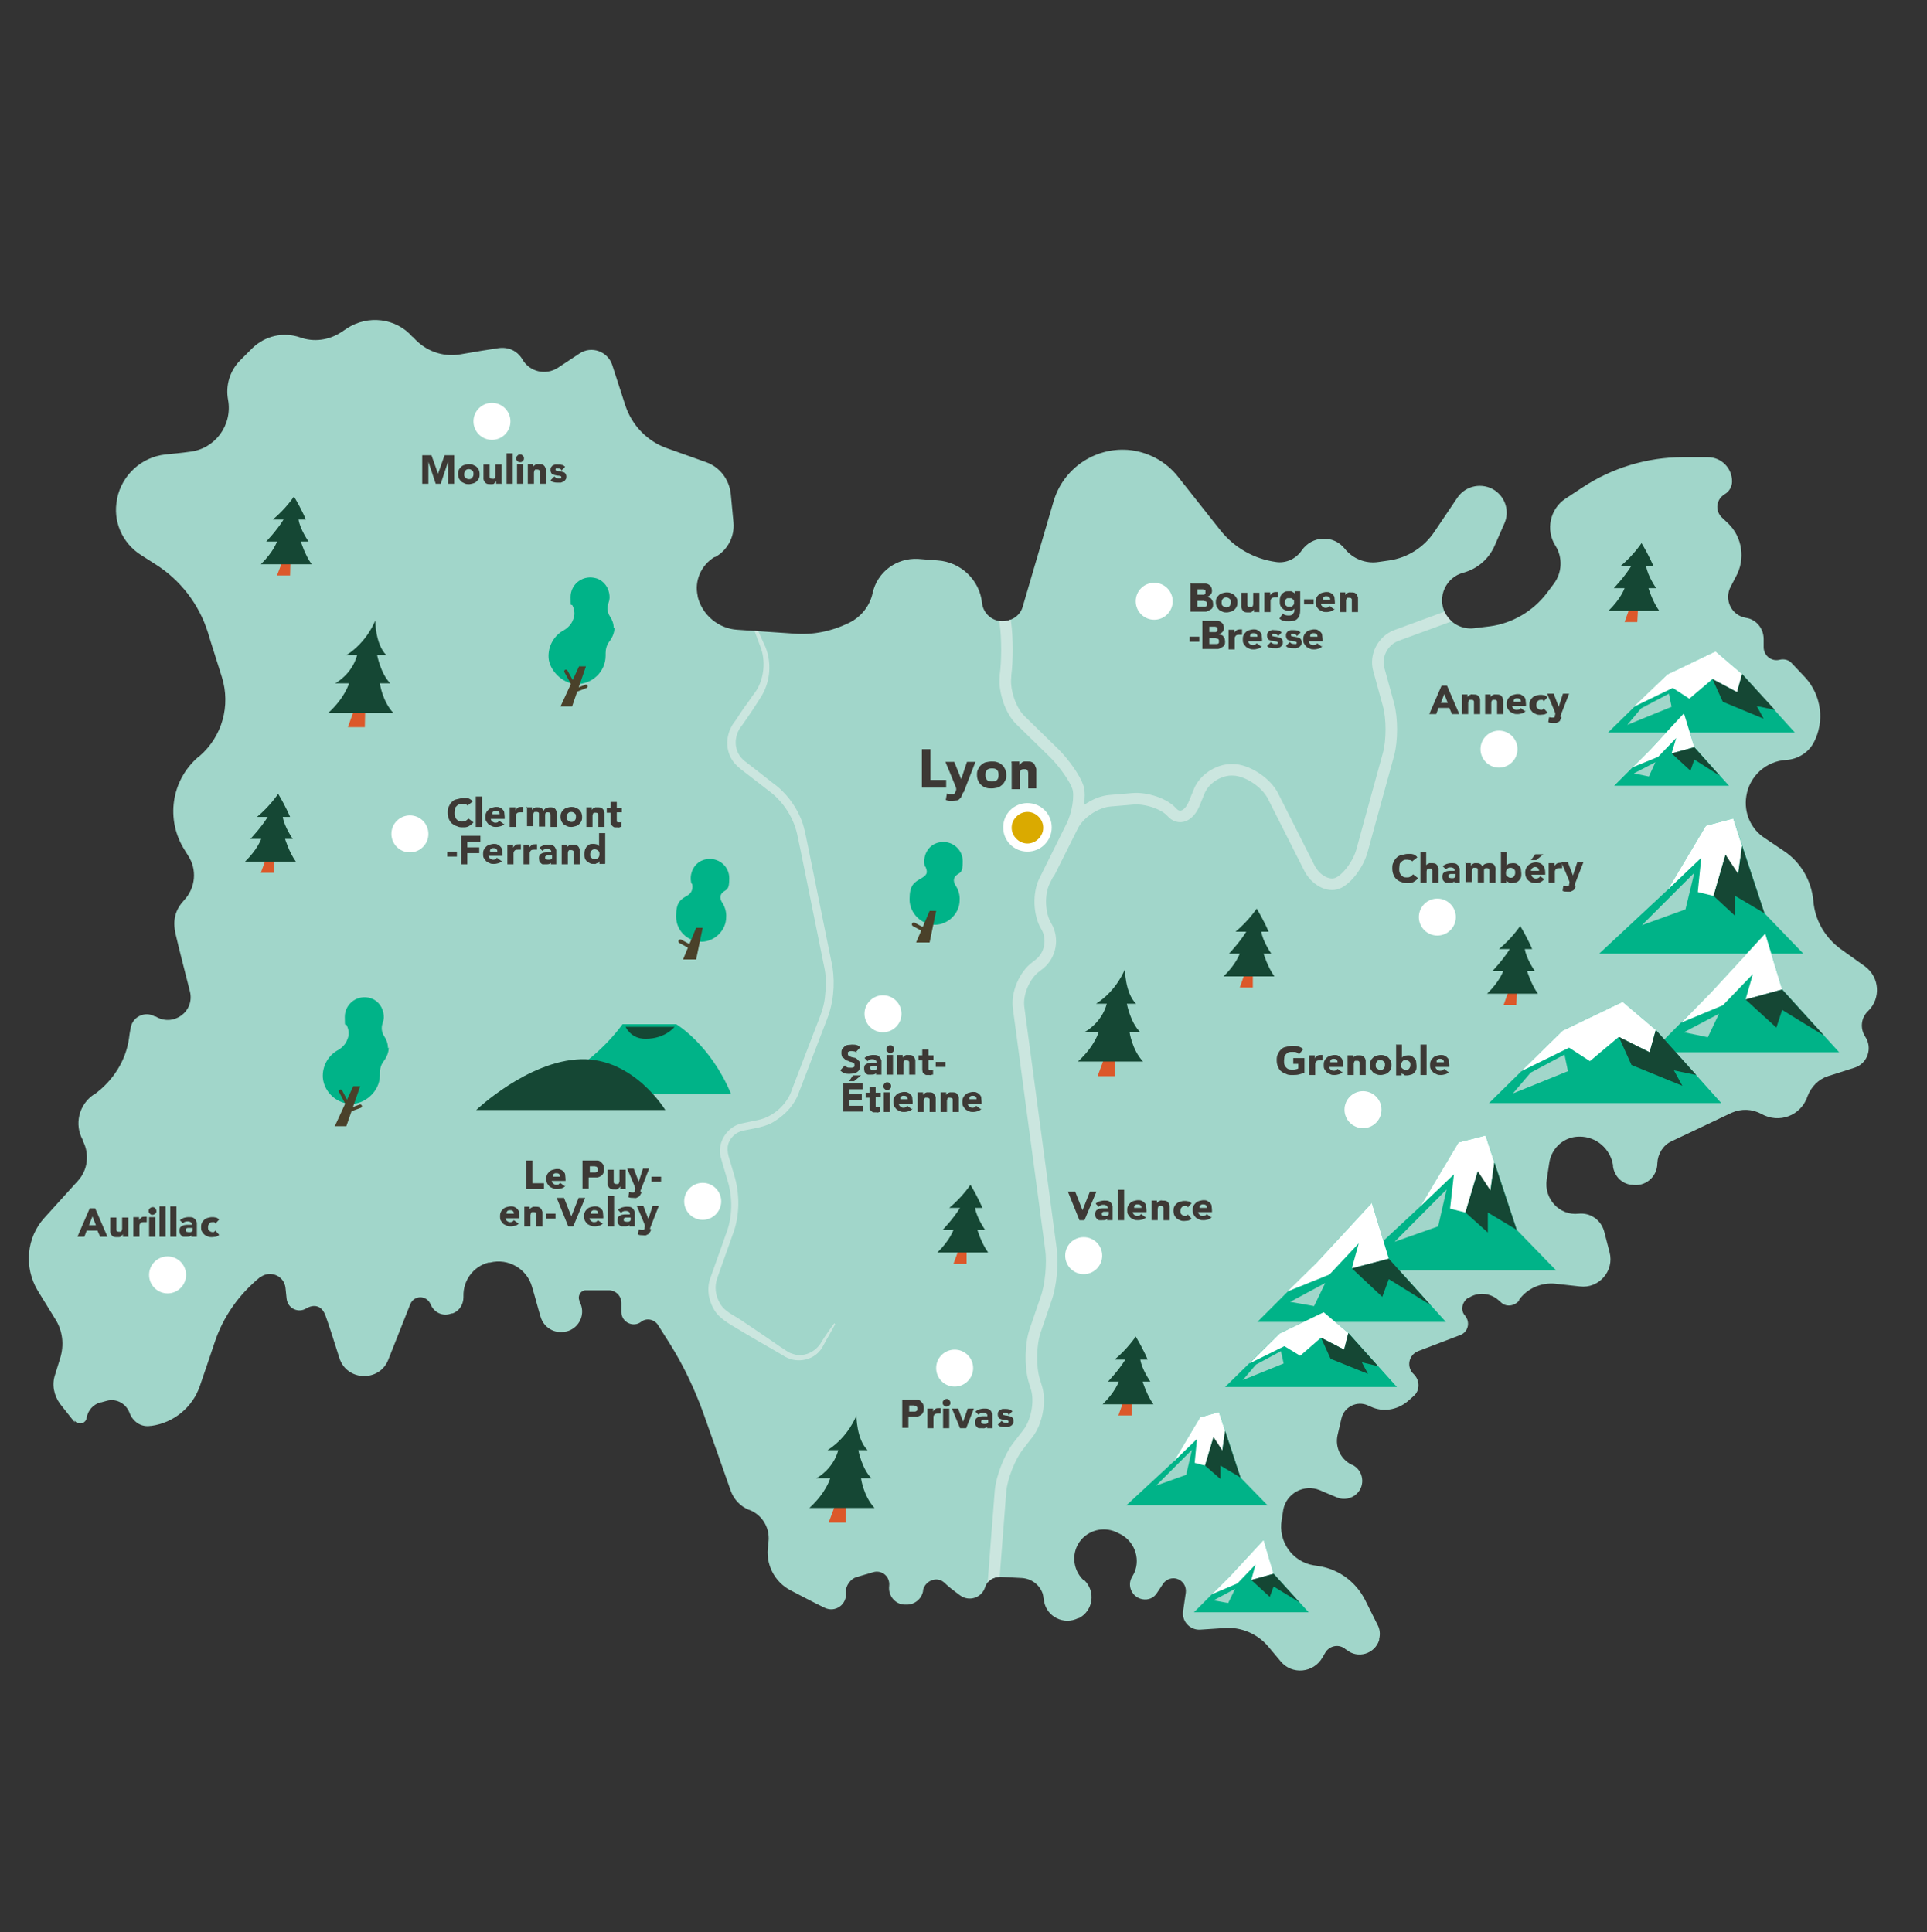 <?xml version="1.0" encoding="UTF-8"?>
<svg xmlns="http://www.w3.org/2000/svg" xmlns:xlink="http://www.w3.org/1999/xlink" version="1.1" viewBox="0 0 500.2 501.6">
  <rect x="0" y="0" width="500.2" height="501.6" fill="#333333" stroke="none"/>
  <defs>
    <style>
      .cls-1, .cls-2, .cls-3, .cls-4 {
        fill: none;
      }

      .cls-5 {
        fill: #a1d6ca;
      }

      .cls-2 {
        stroke: #cbe6df;
        stroke-linejoin: round;
        stroke-width: 3px;
      }

      .cls-2, .cls-3, .cls-4 {
        stroke-linecap: round;
      }

      .cls-6 {
        fill: #daaa00;
      }

      .cls-7 {
        fill: #4a412a;
      }

      .cls-8 {
        fill: #00b388;
      }

      .cls-3 {
        stroke-width: .9px;
      }

      .cls-3, .cls-4 {
        stroke: #4a412a;
        stroke-miterlimit: 10;
      }

      .cls-9 {
        isolation: isolate;
      }

      .cls-10 {
        fill: #cbe6df;
      }

      .cls-11 {
        fill: #fff;
      }

      .cls-12 {
        fill: #dc582a;
      }

      .cls-13 {
        clip-path: url(#clippath);
      }

      .cls-14 {
        fill: #3d3935;
      }

      .cls-15 {
        fill: #154734;
      }
    </style>
    <clipPath id="clippath">
      <path class="cls-1" d="M19.4,369.3l-3.8-4.8c-1.6-2.2-2.2-5-1.3-7.6l1.3-4.2c1.1-3.5.7-7.2-1.3-10.3l-4.5-7.3c-3.6-6-3-13.8,1.8-19l8.6-9.5c2.6-2.8,3.1-7,1.3-10.4v-.2c-2.3-4.1-1-9.2,2.8-11.8h.1c5-3.6,8.3-8.9,9.1-14.7.1-.8.2-1.6.4-2.5.4-3,3.7-4.6,6.3-3.1h.2c4.6,2.8,10.2-1.3,8.9-6.5-1.3-5.2-2.8-10.9-3.7-14.8s0-6.5,2.2-8.9c3-3.2,3.4-8,1-11.6l-.8-1.3c-5.1-7.9-3.6-18.2,3.5-24.3l.3-.2c5.9-5.1,8.1-13.1,5.8-20.5s-2.5-7.8-3.6-11.5c-2.3-7.4-7.2-13.8-13.8-17.9l-3.6-2.3c-4.9-3.1-7.4-8.9-6.2-14.5v-.2c1.3-6.1,6.3-10.7,12.5-11.4,2-.2,4.2-.4,6.3-.7,6.6-.7,11.2-6.9,10-13.5-.7-3.8.5-7.6,3.2-10.3l3.1-3.1c3.3-3.2,8-4.3,12.4-2.8,3.6,1.3,7.5.7,10.6-1.3l1.5-1c5.4-3.6,12.8-2.8,17.1,2.2h.1c3.1,3.6,7.7,5.3,12.3,4.5,4.5-.8,7.1-1.2,9.8-1.6s5,.7,6.3,2.9h0c1.9,3.3,6.1,4.2,9.2,2.2l5.6-3.7c3.1-2.1,7.3-.6,8.5,2.9l3.4,10.5c1.7,5.2,5.7,9.4,10.9,11.2l10.1,3.6c3.6,1.3,6,4.5,6.4,8.3l.7,7.4c.3,3.6-1.5,7.1-4.7,8.9h-.2c-3.5,2.1-5.3,6.2-4.4,10.1v.2c1.2,4.8,5.4,8.3,10.3,8.6l14.7,1c4.9.4,9.8-.6,14.3-2.8,3.1-1.5,5.4-4.4,6.1-7.7,1.2-5.5,6.2-9.2,11.8-8.9l5.1.4c6,.4,10.9,5.1,11.5,11,.3,2.7,2.5,4.7,5.2,4.8,2.5,0,4.8-1.5,5.4-3.9l8-27.3c2.5-8.4,10.5-13.9,19.2-13.3,5.1.4,9.9,2.9,13.1,7l11,13.9c3.6,4.5,8.7,7.4,14.4,8.2,2.6.4,5.2-.8,6.7-3,2.7-3.9,8.3-4.1,11.2-.4,2.1,2.6,5.4,3.9,8.7,3.4l2.8-.4c4.8-.7,9-3.4,11.7-7.4l6-8.9c2.2-3.2,6.5-4,9.7-1.9,2.8,1.9,3.9,5.5,2.5,8.6l-2.5,5.7c-1.5,3.5-4.5,6.1-8.2,7.1-4.5,1.2-6.8,6.3-4.7,10.4,1.4,2.8,4.5,4.4,7.6,4l4.1-.5c5.8-.8,11.1-3.9,14.7-8.6l1.8-2.4c2.2-2.9,2.4-6.9.4-10-2.5-4-1.4-9.4,2.6-12.1l4.4-2.9c7.7-5.1,16.8-7.9,26.2-7.9h6.4c3.5,0,6.3,2.8,6.3,6.3s-.7,2.6-1.9,3.3c-2.2,1.3-2.6,4.2-.8,6l1.7,1.6c3.7,3.6,4.5,9.3,2,13.8l-1.3,2.5c-1.9,3.4.1,7.6,3.9,8.2,2.7.4,4.6,2.8,4.6,5.5v2.1c0,2.2,2,3.8,4.1,3.3,1.2-.3,2.5,0,3.3,1l3.4,3.6c4.2,4.6,5.1,11.4,2.2,16.9-1.4,2.6-4.1,4.3-7.1,4.5-5.3.3-9.6,4.2-10.4,9.4-.7,4.3,1.2,8.6,4.8,10.9l4.9,3.3c4.4,2.9,7.2,7.7,7.7,13,.4,5,3,9.5,7.1,12.5l6.3,4.5c3.8,2.8,4.2,8.3.8,11.6-1.9,1.8-2.1,4.6-.7,6.7,1.9,2.9.6,6.9-2.8,8l-6.9,2.2c-2.5.8-4.4,2.8-5.3,5.2h0c-1.7,5.1-7.4,7.2-12,4.6-2.4-1.3-5.2-1.4-7.7-.3l-15.6,7.4c-2.2,1-3.6,3.3-3.7,5.7h0c0,3.6-3.2,6.2-6.6,5.6h-.3c-2.5-.4-4.2-2.3-4.6-4.7v-.4c-.7-4.2-4.3-7.4-8.6-7.4h-.2c-3.8,0-7,2.8-7.7,6.5l-.7,4.6c-.8,5,3.3,9.5,8.3,8.9,3.1-.3,5.8,1.7,6.6,4.6l1.4,5.4c1.3,4.9-2.8,9.5-7.7,8.9l-6.3-.7c-3.7-.4-7.4,1.2-9.5,4.2v.2c-1.2,1.4-3.3,1.7-4.6.5l-.8-.7c-2.2-1.9-5.4-2.1-7.7-.5h-.2c-1.6,1.2-1.9,3.3-.7,4.6,1.4,1.7.8,4.2-1.2,5l-11,4.2c-2.5,1-3.1,4.2-1.1,6,1.6,1.6,1.6,4.2,0,5.6s-1.1,1-1.7,1.5c-2.7,2.2-6.4,2.8-9.5,1.3l-.7-.3c-2.8-1.3-6.2.3-6.9,3.4l-1,4.3c-.7,3.1.8,6.3,3.7,7.7h.1c2.9,1.4,3.5,5.3,1.2,7.5-1.3,1.3-3.4,1.7-5.1,1-1.3-.5-2.8-1.2-4.5-1.9-4.1-1.7-8.7.8-9.5,5.1l-.4,2.6c-1,5.6,2.8,10.9,8.3,11.8l1.3.2c5.2.8,9.7,4.1,12.1,8.9l3.2,6.4c.6,1.1.7,2.4.4,3.6v.3c-1.1,3.6-5.6,5-8.5,2.5h-.1c-1.7-1.6-4.3-1.1-5.4.8l-.7,1.2c-2.3,4.1-8,4.6-10.9,1l-3.1-3.7c-2.8-3.4-7.2-5.3-11.6-4.9l-6.1.4c-2.7.2-4.9-2.2-4.5-4.8l.7-4.8c.2-1.6-.7-3.1-2.3-3.6-1.3-.4-2.8.1-3.6,1.3l-1.6,2.4c-.8,1.3-2.3,1.9-3.8,1.6h0c-2.6-.5-4-3.4-2.7-5.7s.2-.3.3-.5c2.1-3.7.7-8.5-3.1-10.6l-.8-.4c-3.2-1.7-7.1-1-9.5,1.7-2.7,3.1-2.4,7.8.6,10.6h.2c3,3,2.2,7.9-1.4,9.8h-.2c-3.7,1.9-8.2-.3-8.9-4.4s-.1-.7-.1-1c-.5-2.8-2.8-4.8-5.6-5l-5.7-.3c-1.8,0-3.4,1-3.9,2.7-.9,2.8-4.2,3.8-6.5,2.1s-2.9-2.2-4.2-3.4c-1.9-1.6-4.8-.4-5.4,2v.3c-.4,2.1-2.3,3.6-4.4,3.5h-.3c-2.5,0-4.4-2.3-4.1-4.8h0c.3-2.5-1.9-4.3-4.2-3.6s-3.1.9-4.4,1.3-2.8,2.2-2.6,3.9h0c.3,3.2-2.8,5.4-5.6,4-2.7-1.3-5.9-3-8.6-4.4-4.4-2.2-6.8-7-6-11.8v-.3c.7-3.8-1.3-7.5-4.9-8.9h-.1c-2.2-.9-3.9-2.7-4.7-4.9-1.7-4.8-4.8-13.7-7.2-20.4-2.2-6-4.9-11.8-8.3-17.3l-3.4-5.4c-1-1.5-3-1.9-4.4-.8h0c-2.1,1.6-5.1,0-5.1-2.5s0-1.6,0-2.4c0-1.9-1.6-3.4-3.4-3.3h-6c-1.3.1-2,1.6-1.5,2.7v.2c1.8,3.1,0,7-3.4,7.8h-.1c-2.9.7-5.8-1-6.6-3.9-.7-2.3-1.4-5.1-2.2-7.7-1.3-4.7-6.2-7.5-10.9-6.3h-.4c-3.9,1-6.6,4.6-6.5,8.7v.3c0,1.9-1.1,3.6-2.8,4.2h-.3c-2.2.9-4.5-.2-5.4-2.3h0c-1-2.5-4.3-2.5-5.3-.1-1.6,4-3.7,9.3-5.7,14.4-2.3,5.9-10.8,5.6-12.7-.4s-2.6-8.2-3.6-11-3.1-3-5-1.9c-2.1,1.3-4.8,0-5.1-2.5l-.3-2.9c-.4-3.1-4-4.6-6.5-2.7h-.1c-5.5,4.5-9.6,10.3-11.8,17-1.2,3.6-2.6,7.7-3.8,11.2-1.9,5.6-6.8,9.6-12.6,10.4h-.2c-2.4.4-4.5-1-5.4-3.2h0c-.9-2.6-3.5-4-6-3.3s-1.1.3-1.6.4c-1.9.5-3.3,2.1-3.6,4-.2,1.5-2.1,2-3.1.8h-.1,0Z"/>
    </clipPath>
  </defs>
  <!-- Generator: Adobe Illustrator 28.7.3, SVG Export Plug-In . SVG Version: 1.2.0 Build 164)  -->
  <g>
    <g id="MAPS">
      <path class="cls-5" d="M19.4,369.3l-3.8-4.8c-1.6-2.2-2.2-5-1.3-7.6l1.3-4.2c1.1-3.5.7-7.2-1.3-10.3l-4.5-7.3c-3.6-6-3-13.8,1.8-19l8.6-9.5c2.6-2.8,3.1-7,1.3-10.4v-.2c-2.3-4.1-1-9.2,2.8-11.8h.1c5-3.6,8.3-8.9,9.1-14.7.1-.8.2-1.6.4-2.5.4-3,3.7-4.6,6.3-3.1h.2c4.6,2.8,10.2-1.3,8.9-6.5-1.3-5.2-2.8-10.9-3.7-14.8s0-6.5,2.2-8.9h0c3-3.2,3.4-8,1-11.6l-.8-1.3c-5.1-7.9-3.6-18.2,3.5-24.3l.3-.2c5.9-5.1,8.1-13.1,5.8-20.5s-2.5-7.8-3.6-11.5c-2.3-7.4-7.2-13.8-13.8-17.9l-3.6-2.3c-4.9-3.1-7.4-8.9-6.2-14.5v-.2c1.3-6.1,6.3-10.7,12.5-11.4,2-.2,4.2-.4,6.3-.7,6.6-.7,11.2-6.9,10-13.5h0c-.7-3.8.5-7.6,3.2-10.3l3.1-3.1c3.3-3.2,8-4.3,12.4-2.8h0c3.6,1.3,7.5.7,10.6-1.3l1.5-1c5.4-3.6,12.8-2.8,17.1,2.2h.1c3.1,3.6,7.7,5.3,12.3,4.5s7.1-1.2,9.8-1.6,5,.7,6.3,2.9h0c1.9,3.3,6.1,4.2,9.2,2.2l5.6-3.7c3.1-2.1,7.3-.6,8.5,2.9l3.4,10.5c1.7,5.2,5.7,9.4,10.9,11.2l10.1,3.6c3.6,1.3,6,4.5,6.4,8.3l.7,7.4c.3,3.6-1.5,7.1-4.7,8.9h-.2c-3.5,2.1-5.3,6.2-4.4,10.1v.2c1.2,4.8,5.4,8.3,10.3,8.6l14.7,1c4.9.4,9.8-.6,14.3-2.8h0c3.1-1.5,5.4-4.4,6.1-7.7h0c1.2-5.5,6.2-9.2,11.8-8.9l5.1.4c6,.4,10.9,5.1,11.5,11h0c.3,2.7,2.5,4.7,5.2,4.8h0c2.5,0,4.8-1.5,5.4-3.9l8-27.3c2.5-8.4,10.5-13.9,19.2-13.3h0c5.1.4,9.9,2.9,13.1,7l11,13.9c3.6,4.5,8.7,7.4,14.4,8.2h0c2.6.4,5.2-.8,6.7-3h0c2.7-3.9,8.3-4.1,11.2-.4h0c2.1,2.6,5.4,3.9,8.7,3.4l2.8-.4c4.8-.7,9-3.4,11.7-7.4l6-8.9c2.2-3.2,6.5-4,9.7-1.9h0c2.8,1.9,3.9,5.5,2.5,8.6l-2.5,5.7c-1.5,3.5-4.5,6.1-8.2,7.1h0c-4.5,1.2-6.8,6.3-4.7,10.4h0c1.4,2.8,4.5,4.4,7.6,4l4.1-.5c5.8-.8,11.1-3.9,14.7-8.6l1.8-2.4c2.2-2.9,2.4-6.9.4-10h0c-2.5-4-1.4-9.4,2.6-12.1l4.4-2.9c7.7-5.1,16.8-7.9,26.2-7.9h6.4c3.5,0,6.3,2.8,6.3,6.3h0c0,1.3-.7,2.6-1.9,3.3h0c-2.2,1.3-2.6,4.2-.8,6l1.7,1.6c3.7,3.6,4.5,9.3,2,13.8l-1.3,2.5c-1.9,3.4.1,7.6,3.9,8.2h0c2.7.4,4.6,2.8,4.6,5.5v2.1c0,2.2,2,3.8,4.1,3.3h0c1.2-.3,2.5,0,3.3,1l3.4,3.6c4.2,4.6,5.1,11.4,2.2,16.9h0c-1.4,2.6-4.1,4.3-7.1,4.5h0c-5.3.3-9.6,4.2-10.4,9.4h0c-.7,4.3,1.2,8.6,4.8,10.9l4.9,3.3c4.4,2.9,7.2,7.7,7.7,13h0c.4,5,3,9.5,7.1,12.5l6.3,4.5c3.8,2.8,4.2,8.3.8,11.6h0c-1.9,1.8-2.1,4.6-.7,6.7h0c1.9,2.9.6,6.9-2.8,8l-6.9,2.2c-2.5.8-4.4,2.8-5.3,5.2h0c-1.7,5.1-7.4,7.2-12,4.6h0c-2.4-1.3-5.2-1.4-7.7-.3l-15.6,7.4c-2.2,1-3.6,3.3-3.7,5.7h0c0,3.6-3.2,6.2-6.6,5.6h-.3c-2.5-.4-4.2-2.3-4.6-4.7v-.4c-.7-4.2-4.3-7.4-8.6-7.4h-.2c-3.8,0-7,2.8-7.7,6.5l-.7,4.6c-.8,5,3.3,9.5,8.3,8.9h0c3.1-.3,5.8,1.7,6.6,4.6l1.4,5.4c1.3,4.9-2.8,9.5-7.7,8.9l-6.3-.7c-3.7-.4-7.4,1.2-9.5,4.2v.2c-1.2,1.4-3.3,1.7-4.6.5l-.8-.7c-2.2-1.9-5.4-2.1-7.7-.5h-.2c-1.6,1.2-1.9,3.3-.7,4.6h0c1.4,1.7.8,4.2-1.2,5l-11,4.2c-2.5,1-3.1,4.2-1.1,6h0c1.6,1.6,1.6,4.2,0,5.6s-1.1,1-1.7,1.5c-2.7,2.2-6.4,2.8-9.5,1.3l-.7-.3c-2.8-1.3-6.2.3-6.9,3.4l-1,4.3c-.7,3.1.8,6.3,3.7,7.7h.1c2.9,1.4,3.5,5.3,1.2,7.5h0c-1.3,1.3-3.4,1.7-5.1,1-1.3-.5-2.8-1.2-4.5-1.9-4.1-1.7-8.7.8-9.5,5.1l-.4,2.6c-1,5.6,2.8,10.9,8.3,11.8l1.3.2c5.2.8,9.7,4.1,12.1,8.9l3.2,6.4c.6,1.1.7,2.4.4,3.6v.3c-1.1,3.6-5.6,5-8.5,2.5h-.1c-1.7-1.6-4.3-1.1-5.4.8l-.7,1.2c-2.3,4.1-8,4.6-10.9,1l-3.1-3.7c-2.8-3.4-7.2-5.3-11.6-4.9l-6.1.4c-2.7.2-4.9-2.2-4.5-4.8l.7-4.8c.2-1.6-.7-3.1-2.3-3.6h0c-1.3-.4-2.8.1-3.6,1.3l-1.6,2.4c-.8,1.3-2.3,1.9-3.8,1.6h0c-2.6-.5-4-3.4-2.7-5.7s.2-.3.3-.5c2.1-3.7.7-8.5-3.1-10.6l-.8-.4c-3.2-1.7-7.1-1-9.5,1.7h0c-2.7,3.1-2.4,7.8.6,10.6h.2c3,3,2.2,7.9-1.4,9.8h-.2c-3.7,1.9-8.2-.3-8.9-4.4s-.1-.7-.1-1c-.5-2.8-2.8-4.8-5.6-5l-5.7-.3c-1.8,0-3.4,1-3.9,2.7h0c-.9,2.8-4.2,3.8-6.5,2.1s-2.9-2.2-4.2-3.4c-1.9-1.6-4.8-.4-5.4,2v.3c-.4,2.1-2.3,3.6-4.4,3.5h-.3c-2.5,0-4.4-2.3-4.1-4.8h0c.3-2.5-1.9-4.3-4.2-3.6s-3.1.9-4.4,1.3-2.8,2.2-2.6,3.9h0c.3,3.2-2.8,5.4-5.6,4-2.7-1.3-5.9-3-8.6-4.4-4.4-2.2-6.8-7-6-11.8v-.3c.7-3.8-1.3-7.5-4.9-8.9h-.1c-2.2-.9-3.9-2.7-4.7-4.9-1.7-4.8-4.8-13.7-7.2-20.4-2.2-6-4.9-11.8-8.3-17.3l-3.4-5.4c-1-1.5-3-1.9-4.4-.8h0c-2.1,1.6-5.1,0-5.1-2.5s0-1.6,0-2.4c0-1.9-1.6-3.4-3.4-3.3h-6c-1.3.1-2,1.6-1.5,2.7v.2c1.8,3.1,0,7-3.4,7.8h-.1c-2.9.7-5.8-1-6.6-3.9-.7-2.3-1.4-5.1-2.2-7.7-1.3-4.7-6.2-7.5-10.9-6.3h-.4c-3.9,1-6.6,4.6-6.5,8.7v.3c0,1.9-1.1,3.6-2.8,4.2h-.3c-2.2.9-4.5-.2-5.4-2.3h0c-1-2.5-4.3-2.5-5.3-.1-1.6,4-3.7,9.3-5.7,14.4-2.3,5.9-10.8,5.6-12.7-.4s-2.6-8.2-3.6-11-3.1-3-5-1.9h0c-2.1,1.3-4.8,0-5.1-2.5l-.3-2.9c-.4-3.1-4-4.6-6.5-2.7h-.1c-5.5,4.5-9.6,10.3-11.8,17-1.2,3.6-2.6,7.7-3.8,11.2-1.9,5.6-6.8,9.6-12.6,10.4h-.2c-2.4.4-4.5-1-5.4-3.2h0c-.9-2.6-3.5-4-6-3.3s-1.1.3-1.6.4c-1.9.5-3.3,2.1-3.6,4h0c-.2,1.5-2.1,2-3.1.8h-.1,0Z"/>
      <g class="cls-13">
        <g>
          <path class="cls-10" d="M216.8,343.8l-1.9,3.4c-.5.7-1.3,2.6-2,3.4-2.2,2.8-6.5,3.4-9.5,1.4l-1.7-1c-2.1-1.2-8-4.6-10.1-5.9-2.3-1.4-5-2.8-6.3-5.2-1.5-2.5-1.9-5.7-.8-8.4.9-2.6,3.1-8.6,3.9-11,1.6-4,1.8-8.6.8-12.8-.6-2.2-1.6-5.3-2.2-7.6-.8-3.9,2.1-7.9,5.9-8.5l3.8-.8c4-.8,7.7-4.1,8.9-8,0-.1,6-15.6,6.3-16.4.9-2.3,1.9-4.7,2.2-7.2.3-2.5.4-5.1,0-7.4l-3.1-15.3-3.1-15.3-.8-3.8c-.9-4.9-3.7-9.3-7.7-12.2-1.6-1.2-4.6-3.6-6.2-4.8-1.1-.8-2.3-1.8-3.1-3-2.1-3.2-1.6-7.4.8-10.3,1-1.5,2.2-3.4,3.3-4.8l1.1-1.6.6-.8c2.3-3.1,2.9-7.7,1.7-11.4-1.3-3.6-4.1-11-5.4-14.7,2.2,4.7,4.4,9.5,6.5,14.2,1.6,4,1.3,8.7-.9,12.5-1.6,2.6-3.4,5.3-5.1,7.7-2.4,2.8-2.4,7,.6,9.4,2.1,1.6,5.3,4.1,7.3,5.7,3.4,2.4,5.9,5.8,7.4,9.5.9,2.2,1.4,5.5,1.9,7.7l3.1,15.3,3.1,15.3c.7,4.8.2,9.5-1.6,14l-.7,1.8-5.6,14.6-.7,1.8c-1.1,3.4-3.6,6.1-6.6,7.9-2.1,1.4-5.4,1.8-7.8,2.3-2.2.4-3.9,2.1-4.2,4.2-.1,1.2.1,2.2.5,3.4l1.1,3.7c1.6,5.1,1.6,10.9-.4,16-.9,2.5-3,8.5-3.9,11-.8,2.2-.5,4.6.7,6.6,1.2,2.2,3.7,3.1,5.7,4.5l6.5,4.4,3.2,2.2c.7.4,2.3,1.7,3.2,1.9,2.9,1.2,6.3-.3,7.8-3.1.6-1,2.6-3.9,3.3-4.8h0c0,.1,0,.1,0,.1Z"/>
          <path class="cls-2" d="M258.7,144.5l2.3,17.5c.5,3.6.5,9.6,0,13.3v.4c-.4,3.6,1.3,8.8,3.9,11.3l8.8,8.6c2.6,2.6,5.4,6.6,6.1,8.8.7,2.2,0,6.9-1.6,10.1l-7.1,14.3c-1.6,3.3-1.4,8.6.5,11.7h0c1.9,3.2,1.1,7.5-1.8,9.8l-.9.7c-3,2.2-5,7-4.5,10.6l8.4,62.7c.5,3.6,0,9.5-1.3,13l-2.8,8.2c-1.2,3.5-1.3,9.2-.3,12.7l.7,2.3c1,3.5,0,8.8-2.3,11.7l-2.4,3.1c-2.3,2.9-4.4,8.3-4.7,11.9l-2.5,32.4"/>
          <path class="cls-2" d="M272.4,226.5l6-12c1.6-3.3,6-6.3,9.7-6.6l5.9-.5c3.6-.3,8.2,1.3,10.1,3.4,1.9,2.2,4.5,1.2,5.9-2.2l1.3-3.2c1.4-3.4,5.5-5.9,9.2-5.5h.2c3.6.4,8,3.4,9.7,6.7l9.4,18.6c1.6,3.3,5,5.1,7.4,4.1s5.3-4.8,6.3-8.3l6.9-25.1c1-3.6,1-9.4,0-13l-2.5-9.1c-1-3.6,1.1-7.5,4.5-8.8l18.8-6.9"/>
        </g>
      </g>
      <g>
        <path class="cls-6" d="M266.7,220.1c-2.8,0-5.2-2.3-5.2-5.2s2.3-5.2,5.2-5.2,5.2,2.3,5.2,5.2-2.3,5.2-5.2,5.2Z"/>
        <path class="cls-11" d="M266.7,210.8c2.2,0,4.1,1.9,4.1,4.1s-1.9,4.1-4.1,4.1-4.1-1.9-4.1-4.1,1.9-4.1,4.1-4.1M266.7,208.5c-3.5,0-6.3,2.8-6.3,6.3s2.8,6.3,6.3,6.3,6.3-2.8,6.3-6.3-2.8-6.3-6.3-6.3h0Z"/>
      </g>
      <circle class="cls-11" cx="229.2" cy="263.2" r="4.8"/>
      <circle class="cls-11" cx="182.4" cy="311.9" r="4.8"/>
      <circle class="cls-11" cx="43.5" cy="331" r="4.8"/>
      <circle class="cls-11" cx="281.3" cy="326" r="4.8"/>
      <circle class="cls-11" cx="247.8" cy="355.2" r="4.8"/>
      <circle class="cls-11" cx="106.4" cy="216.5" r="4.8"/>
      <circle class="cls-11" cx="127.7" cy="109.4" r="4.8"/>
      <circle class="cls-11" cx="353.8" cy="288.1" r="4.8"/>
      <circle class="cls-11" cx="373.1" cy="238.1" r="4.8"/>
      <circle class="cls-11" cx="389.1" cy="194.5" r="4.8"/>
      <circle class="cls-11" cx="299.6" cy="156.1" r="4.8"/>
      <g class="cls-9">
        <g class="cls-9">
          <path class="cls-14" d="M121.4,209.2c-.1-.2-.4-.4-.6-.4s-.5-.1-.8-.1-.6,0-.8.1c-.3.1-.5.3-.7.5-.2.2-.4.4-.4.7s-.1.6-.1,1,0,.7.1,1,.2.5.4.7.4.4.7.5c.2.1.5.1.8.1s.6,0,.9-.2.4-.3.7-.6l1.3,1c-.3.4-.7.7-1.2,1s-1,.3-1.5.3-1.1,0-1.6-.3c-.5-.1-.9-.4-1.3-.7-.4-.4-.6-.7-.8-1.2s-.3-1-.3-1.6,0-1.1.3-1.6c.2-.4.4-.9.8-1.2.4-.4.7-.6,1.3-.7s1-.3,1.6-.3h.7c.2,0,.4,0,.7.1.2,0,.4.2.6.3.2.1.4.3.5.5l-1.3,1h0Z"/>
          <path class="cls-14" d="M123.5,206.8h1.6v7.9h-1.6v-7.9Z"/>
          <path class="cls-14" d="M131,213.8c-.2.3-.6.6-1,.7s-.7.2-1.2.2-.7,0-1.1-.2-.7-.3-.9-.5-.4-.5-.6-.8-.2-.7-.2-1.1,0-.7.2-1.1c.1-.3.4-.6.6-.8s.5-.4.9-.5.7-.2,1.1-.2.7,0,1,.2c.3.1.5.3.7.5.2.2.4.5.4.8s.1.7.1,1.1v.5h-3.6c0,.3.2.5.4.7.2.1.4.3.7.3s.4,0,.7-.1c.1-.1.3-.3.4-.4l1.1.8h.1ZM129.7,211.5c0-.3,0-.5-.2-.7-.1-.2-.4-.3-.7-.3s-.3,0-.4,0c-.1,0-.2.1-.4.2,0,0-.1.2-.2.3,0,.1,0,.2,0,.4h2.1,0Z"/>
          <path class="cls-14" d="M132.2,209.6h1.6v.8h0c.1-.3.4-.5.6-.7s.5-.2.9-.2.1,0,.3,0h.2v1.4c0,0-.2,0-.3,0s-.2,0-.4,0c-.3,0-.5,0-.7.1-.1,0-.3.2-.4.4s-.1.3-.1.5v2.8h-1.6v-5.1h0Z"/>
          <path class="cls-14" d="M136.6,209.6h1.5v.7h0c0,0,.1-.2.2-.3s.2-.1.3-.2.3-.1.4-.2h.5c.4,0,.7,0,1,.2.3.1.4.4.6.7.1-.3.4-.6.7-.7.2-.1.6-.2,1-.2s.6,0,.9.1c.2.1.4.3.5.4.1.2.2.4.3.7s0,.5,0,.9v3h-1.6v-3c0-.2,0-.4-.1-.6,0-.1-.3-.2-.5-.2s-.3,0-.4,0c-.1,0-.2.1-.3.2,0,0-.1.2-.1.4v3.1h-1.6v-3.4c0-.1,0-.2-.2-.3s-.2-.1-.4-.1-.4,0-.5,0c-.1,0-.2.1-.3.3,0,.1,0,.2-.1.4v3h-1.6v-5.1h0Z"/>
          <path class="cls-14" d="M145.5,212.1c0-.4,0-.7.2-1.1.1-.3.4-.6.6-.8s.5-.4.9-.5.7-.2,1.1-.2.7,0,1.1.2.7.3.9.5.4.5.6.8c.1.3.2.7.2,1.1s0,.7-.2,1.1c-.1.3-.4.6-.6.8-.2.2-.5.4-.9.5s-.7.2-1.1.2-.7,0-1.1-.2-.7-.3-.9-.5-.4-.5-.6-.8c-.1-.3-.2-.7-.2-1.1ZM147.1,212.1c0,.4,0,.7.3.9.2.2.5.4.9.4s.7-.1.9-.4c.2-.2.3-.5.3-.9s0-.7-.3-.9c-.2-.2-.5-.4-.9-.4s-.7.1-.9.4c-.2.2-.3.5-.3.9Z"/>
          <path class="cls-14" d="M152.1,209.6h1.5v.7h0c0,0,.1-.2.2-.3,0,0,.2-.1.3-.2s.3-.1.4-.2h.5c.4,0,.7,0,1,.1s.4.3.6.5c.1.2.2.4.3.7v3.8h-1.6v-2.9c0-.1,0-.3,0-.4,0-.1-.1-.2-.2-.3,0,0-.3-.1-.4-.1s-.4,0-.5,0c-.1,0-.2.1-.3.3,0,.1,0,.2-.1.4v3h-1.6v-5.1h0Z"/>
          <path class="cls-14" d="M161.4,210.9h-1.3v2.1c0,.1,0,.2,0,.3,0,0,.1.1.2.2h.7c0,0,.2,0,.3-.1v1.3c-.1,0-.4,0-.5.1s-.4,0-.5,0c-.3,0-.5,0-.7,0-.2,0-.4-.1-.6-.3s-.3-.3-.4-.4c0-.2-.1-.4-.1-.7v-2.4h-1v-1.3h1v-1.5h1.6v1.5h1.3v1.3h0Z"/>
        </g>
        <g class="cls-9">
          <path class="cls-14" d="M118.6,222.4h-2.5v-1.3h2.5v1.3Z"/>
          <path class="cls-14" d="M119.7,217h5v1.5h-3.4v1.5h3.1v1.5h-3.1v2.9h-1.6v-7.4Z"/>
          <path class="cls-14" d="M130.4,223.4c-.2.3-.6.6-1,.7s-.7.2-1.2.2-.7,0-1.1-.2-.7-.3-.9-.5-.4-.5-.6-.8-.2-.7-.2-1.1,0-.7.2-1.1c.1-.3.4-.6.6-.8s.5-.4.9-.5.7-.2,1.1-.2.7,0,1,.2c.3.1.5.3.7.5.2.2.4.5.4.8s.1.7.1,1.1v.5h-3.6c0,.3.2.5.4.7.2.1.4.3.7.3s.4,0,.7-.1c.1-.1.3-.3.4-.4l1.1.8h.1ZM129.1,221.2c0-.3,0-.5-.2-.7-.1-.2-.4-.3-.7-.3s-.3,0-.4,0c-.1,0-.2.1-.4.2,0,0-.1.2-.2.3,0,.1,0,.2,0,.4h2.1,0Z"/>
          <path class="cls-14" d="M131.6,219.3h1.6v.8h0c.1-.3.4-.5.6-.7s.5-.2.9-.2.1,0,.3,0h.2v1.4c0,0-.2,0-.3,0s-.2,0-.4,0c-.3,0-.5,0-.7.1-.1,0-.3.2-.4.4s-.1.3-.1.5v2.8h-1.6v-5.1h0Z"/>
          <path class="cls-14" d="M135.8,219.3h1.6v.8h0c.1-.3.4-.5.6-.7s.5-.2.9-.2.1,0,.3,0h.2v1.4c0,0-.2,0-.3,0s-.2,0-.4,0c-.3,0-.5,0-.7.1-.1,0-.3.2-.4.4s-.1.3-.1.5v2.8h-1.6v-5.1h0Z"/>
          <path class="cls-14" d="M143.3,223.7h0c-.1.3-.4.4-.7.6-.3.1-.6.1-.9.1s-.4,0-.7,0-.4-.1-.6-.3c-.1-.1-.3-.3-.4-.5,0-.2-.1-.4-.1-.7s0-.5.1-.7c0-.2.2-.4.4-.5.1-.1.4-.2.6-.3.2,0,.4-.1.7-.1h1.4c0-.3,0-.5-.3-.7-.2-.1-.4-.2-.7-.2s-.5,0-.7.1c-.2,0-.4.2-.6.4l-.8-.8c.3-.3.6-.4,1-.6.4-.1.8-.2,1.2-.2s.8,0,1.1.1.5.3.7.5c.1.2.3.5.4.8,0,.3,0,.7,0,1.1v2.6h-1.4v-.7h0ZM142.9,222.1h-.4c-.1,0-.4,0-.5,0s-.3.1-.4.2c-.1,0-.1.2-.1.4s0,.3.2.4c.1,0,.3.1.5.1h.4c.1,0,.3,0,.4-.1s.2-.1.3-.3c0-.1,0-.2,0-.4v-.3h-.4,0Z"/>
          <path class="cls-14" d="M145.7,219.3h1.5v.7h0c0,0,.1-.2.2-.3,0,0,.2-.1.3-.2s.3-.1.4-.2h.5c.4,0,.7,0,1,.1s.4.3.6.5c.1.2.2.4.3.7v3.8h-1.6v-2.9c0-.1,0-.3,0-.4,0-.1-.1-.2-.2-.3,0,0-.3-.1-.4-.1s-.4,0-.5,0c-.1,0-.2.1-.3.3,0,.1,0,.2-.1.4v3h-1.6v-5.1h0Z"/>
          <path class="cls-14" d="M157,224.3h-1.4v-.7h0c0,0-.1.1-.2.3s-.2.1-.4.2c-.1,0-.3.1-.4.2h-.5c-.4,0-.7,0-1-.2s-.6-.3-.8-.5-.4-.5-.5-.8-.1-.7-.1-1,0-.7.1-1c0-.3.3-.6.4-.9.2-.2.4-.4.7-.6s.6-.2,1-.2.6,0,.9.1c.3,0,.5.3.7.5h0v-3.4h1.6v7.9h0ZM155.6,221.8c0-.4,0-.7-.3-.9-.2-.2-.5-.4-.9-.4s-.7.1-.9.4c-.2.2-.3.5-.3.9s0,.7.3.9c.2.2.5.4.9.4s.7-.1.9-.4c.2-.2.3-.5.3-.9Z"/>
        </g>
      </g>
      <g class="cls-9">
        <g class="cls-9">
          <path class="cls-14" d="M309.2,151.5h3.7c.3,0,.6.1.9.3.2.1.4.3.6.6.1.2.2.6.2,1s-.1.7-.4,1-.5.4-.9.6h0c.2,0,.4.1.7.2.2,0,.4.2.5.4s.2.4.3.5c0,.2.1.4.1.7,0,.4,0,.7-.2,1-.1.3-.4.4-.7.6s-.6.3-.9.4c-.3,0-.7,0-1,0h-3.1v-7.4h0ZM310.8,154.4h1.6c.1,0,.2,0,.3-.1,0,0,.1-.1.2-.2,0,0,0-.2,0-.4s0-.3,0-.4c0,0-.1-.1-.2-.2,0,0-.2,0-.4-.1h-1.5v1.6h0ZM310.8,157.5h1.9c.1,0,.2,0,.4-.1,0,0,.2-.1.2-.3s0-.2,0-.4,0-.3-.1-.4-.2-.2-.3-.2c-.1,0-.3,0-.4-.1h-1.7v1.7h0Z"/>
          <path class="cls-14" d="M315.6,156.4c0-.4,0-.7.2-1.1.1-.3.4-.6.6-.8s.5-.4.9-.5.7-.2,1.1-.2.7,0,1.1.2.7.3.9.5.4.5.6.8.2.7.2,1.1,0,.7-.2,1.1-.4.6-.6.8c-.2.2-.5.4-.9.5s-.7.2-1.1.2-.7,0-1.1-.2-.7-.3-.9-.5-.4-.5-.6-.8c-.1-.3-.2-.7-.2-1.1ZM317.1,156.4c0,.4,0,.7.3.9.2.2.5.4.9.4s.7-.1.9-.4.3-.5.3-.9,0-.7-.3-.9c-.2-.2-.5-.4-.9-.4s-.7.1-.9.4c-.2.2-.3.5-.3.9Z"/>
          <path class="cls-14" d="M327,158.9h-1.5v-.7h0c0,0-.1.2-.2.3,0,0-.2.1-.3.3s-.3.1-.4.2h-.5c-.4,0-.7,0-1-.1s-.4-.3-.6-.5c-.1-.2-.2-.4-.3-.7v-3.8h1.6v2.9c0,.1,0,.3,0,.4,0,.1.1.2.2.3,0,0,.3.1.4.1s.4,0,.5,0c.1,0,.2-.1.3-.3s0-.2.1-.4v-3h1.6v5.1h0Z"/>
          <path class="cls-14" d="M328.1,153.8h1.6v.8h0c.1-.3.4-.5.6-.7.2-.1.5-.2.9-.2s.1,0,.3,0h.2v1.4c0,0-.2,0-.3,0s-.2,0-.4,0c-.3,0-.5,0-.7.1-.1,0-.3.2-.4.4s-.1.3-.1.5v2.8h-1.6v-5.1h0Z"/>
          <path class="cls-14" d="M337.5,158.4c0,1-.2,1.7-.7,2.2-.4.5-1.2.7-2.2.7s-.9,0-1.3-.1c-.4,0-.8-.3-1.2-.6l.9-1.3c.2.2.5.4.7.4.3.1.6.1.9.1.4,0,.8-.1,1-.4s.4-.5.4-.9v-.5h0c-.1.2-.4.4-.7.5s-.5.1-.7.1c-.4,0-.7,0-1-.2-.3-.1-.6-.3-.8-.5-.2-.2-.4-.5-.5-.8s-.1-.7-.1-1,0-.7.1-1c0-.3.3-.6.4-.8s.4-.4.7-.6.6-.2,1-.2h.6c.1,0,.4,0,.5.2.1,0,.3.1.4.2,0,0,.2.1.2.3h0v-.7h1.4v4.6h0ZM333.5,156.4c0,.1,0,.3,0,.4,0,.1.1.3.3.4.1.1.2.2.4.3.1,0,.3,0,.5,0s.4,0,.5,0c.1,0,.3-.1.4-.3.1-.1.2-.2.3-.4,0-.1,0-.3,0-.4s0-.3,0-.4c0-.1-.1-.3-.3-.4s-.2-.2-.4-.3c-.1,0-.3,0-.5,0s-.4,0-.5,0c-.1,0-.3.1-.4.3-.1.1-.2.2-.3.4,0,.1,0,.3,0,.4Z"/>
          <path class="cls-14" d="M341,156.9h-2.5v-1.3h2.5v1.3Z"/>
          <path class="cls-14" d="M346.5,158c-.2.3-.6.6-1,.7s-.7.2-1.2.2-.7,0-1.1-.2-.7-.3-.9-.5-.4-.5-.6-.8-.2-.7-.2-1.1,0-.7.2-1.1.4-.6.6-.8.5-.4.9-.5.7-.2,1.1-.2.7,0,1,.2c.3.1.5.3.7.5.2.2.4.5.4.8s.1.7.1,1.1v.5h-3.6c0,.3.2.5.4.7.2.1.4.3.7.3s.4,0,.7-.1c.1-.1.3-.3.4-.4l1.1.8h.1ZM345.3,155.8c0-.3,0-.5-.2-.7-.1-.2-.4-.3-.7-.3s-.3,0-.4,0c-.1,0-.2.1-.4.2,0,0-.1.2-.2.3,0,.1,0,.2,0,.4h2.1,0Z"/>
          <path class="cls-14" d="M347.7,153.8h1.5v.7h0c0,0,.1-.2.2-.3s.2-.1.3-.2.3-.1.4-.2h.5c.4,0,.7,0,1,.1s.4.3.6.5c.1.2.2.4.3.7v3.8h-1.6v-2.9c0-.1,0-.3,0-.4,0-.1-.1-.2-.2-.3s-.3-.1-.4-.1-.4,0-.5,0c-.1,0-.2.1-.3.3s0,.2-.1.4v3h-1.6v-5.1h0Z"/>
        </g>
        <g class="cls-9">
          <path class="cls-14" d="M311.3,166.6h-2.5v-1.3h2.5v1.3Z"/>
          <path class="cls-14" d="M312.3,161.2h3.7c.3,0,.6.1.9.3.2.1.4.3.6.6.1.2.2.6.2,1s-.1.7-.4,1-.5.4-.9.6h0c.2,0,.4.1.7.2.2,0,.4.2.5.4s.2.4.3.5c0,.2.1.4.1.7,0,.4,0,.7-.2,1-.1.3-.4.4-.7.6s-.6.3-.9.4c-.3,0-.7,0-1,0h-3.1v-7.4h0ZM313.9,164.1h1.6c.1,0,.2,0,.3-.1,0,0,.1-.1.2-.2,0,0,0-.2,0-.4s0-.3,0-.4c0,0-.1-.1-.2-.2,0,0-.2,0-.4-.1h-1.5v1.6h0ZM313.9,167.2h1.9c.1,0,.2,0,.4-.1,0,0,.2-.1.2-.3s0-.2,0-.4,0-.3-.1-.4-.2-.2-.3-.2c-.1,0-.3,0-.4-.1h-1.7v1.7h0Z"/>
          <path class="cls-14" d="M318.8,163.5h1.6v.8h0c.1-.3.4-.5.6-.7.2-.1.5-.2.9-.2s.1,0,.3,0h.2v1.4c0,0-.2,0-.3,0s-.2,0-.4,0c-.3,0-.5,0-.7.1-.1,0-.3.2-.4.4s-.1.3-.1.5v2.8h-1.6v-5.1h0Z"/>
          <path class="cls-14" d="M327.6,167.7c-.2.3-.6.6-1,.7s-.7.2-1.2.2-.7,0-1.1-.2-.7-.3-.9-.5-.4-.5-.6-.8-.2-.7-.2-1.1,0-.7.2-1.1.4-.6.6-.8.5-.4.9-.5.7-.2,1.1-.2.7,0,1,.2c.3.1.5.3.7.5.2.2.4.5.4.8s.1.7.1,1.1v.5h-3.6c0,.3.2.5.4.7.2.1.4.3.7.3s.4,0,.7-.1l.4-.4,1.1.8h.1ZM326.4,165.4c0-.3,0-.5-.2-.7-.1-.2-.4-.3-.7-.3s-.3,0-.4,0c-.1,0-.2.1-.4.2,0,0-.1.2-.2.3,0,.1,0,.2,0,.4h2.1,0Z"/>
          <path class="cls-14" d="M331.7,165c-.2-.3-.5-.4-.9-.4s-.3,0-.4,0-.2.1-.2.3,0,.2.2.3c.1,0,.3,0,.5.1.2,0,.4,0,.7.1.2,0,.4.1.7.2.2,0,.4.3.5.4s.2.4.2.7,0,.6-.2.8c-.1.2-.3.4-.5.5s-.4.2-.7.3c-.3,0-.5,0-.8,0s-.7,0-1-.1c-.4,0-.7-.3-.9-.5l1-1c.1.1.3.3.5.4s.4.1.6.1.4,0,.5,0c.1,0,.2-.1.2-.3s0-.2-.2-.3c-.1,0-.3-.1-.5-.1s-.4,0-.7-.1c-.2,0-.4-.1-.7-.2-.2,0-.4-.2-.5-.4-.1-.2-.2-.4-.2-.7s0-.5.1-.7.3-.4.4-.5c.2-.1.4-.2.7-.3s.5,0,.7,0,.7,0,1,.1c.4,0,.6.3.9.5l-1,1h0Z"/>
          <path class="cls-14" d="M336.6,165c-.2-.3-.5-.4-.9-.4s-.2,0-.4,0-.2.1-.2.3,0,.2.2.3c.1,0,.3,0,.5.1.2,0,.4,0,.7.1.2,0,.4.1.7.2.2,0,.4.3.5.4.1.2.2.4.2.7s0,.6-.2.8c-.1.2-.3.4-.5.5s-.4.2-.7.3c-.3,0-.5,0-.8,0s-.7,0-1-.1c-.4,0-.7-.3-.9-.5l1-1c.1.1.3.3.5.4.1,0,.4.1.6.1s.4,0,.5,0c.1,0,.2-.1.2-.3s0-.2-.2-.3c-.1,0-.3-.1-.5-.1s-.4,0-.7-.1c-.2,0-.4-.1-.7-.2-.2,0-.4-.2-.5-.4-.1-.2-.2-.4-.2-.7s0-.5.1-.7.3-.4.4-.5c.2-.1.4-.2.7-.3.2,0,.5,0,.7,0s.7,0,1,.1c.4,0,.6.3.9.5l-1,1h0Z"/>
          <path class="cls-14" d="M343.3,167.7c-.2.3-.6.6-1,.7s-.7.2-1.2.2-.7,0-1.1-.2-.7-.3-.9-.5-.4-.5-.6-.8-.2-.7-.2-1.1,0-.7.2-1.1c.1-.3.4-.6.6-.8s.5-.4.9-.5.7-.2,1.1-.2.7,0,1,.2.5.3.7.5.4.5.4.8.1.7.1,1.1v.5h-3.6c0,.3.2.5.4.7s.4.3.7.3.4,0,.7-.1.3-.3.4-.4l1.1.8h.1ZM342,165.4c0-.3,0-.5-.2-.7-.1-.2-.4-.3-.7-.3s-.3,0-.4,0c-.1,0-.2.1-.4.2,0,0-.1.2-.2.3,0,.1,0,.2,0,.4h2.1,0Z"/>
        </g>
      </g>
      <g class="cls-9">
        <g class="cls-9">
          <path class="cls-14" d="M222.4,273.4c-.1-.1-.3-.3-.5-.4-.2,0-.4-.1-.7-.1h-.4c-.1,0-.2,0-.4.1s-.2.1-.3.2,0,.2,0,.4c0,.2,0,.4.2.5.1.1.4.2.6.3s.5.1.8.2c.3,0,.6.2.8.4s.4.4.6.6c.1.2.2.6.2,1s0,.7-.2,1c-.1.3-.4.6-.6.7-.2.2-.6.4-.9.4-.4,0-.7.1-1.1.1s-.9,0-1.3-.2c-.4-.1-.8-.4-1.1-.7l1.2-1.3c.1.2.4.4.6.5s.5.1.8.1h.4c.1,0,.2,0,.4-.1s.2-.1.3-.2c0,0,0-.2,0-.4,0-.2,0-.4-.2-.5-.1-.1-.4-.2-.7-.3-.2,0-.5-.1-.8-.3-.3,0-.6-.2-.8-.4s-.4-.4-.7-.6c-.1-.2-.2-.6-.2-1s0-.7.2-1,.4-.5.6-.7.6-.4.9-.4c.4,0,.7-.1,1-.1s.8,0,1.2.1.7.3,1,.6l-1.1,1.2h.1Z"/>
          <path class="cls-14" d="M227.7,278.3h0c-.1.3-.4.4-.7.6-.3.1-.6.1-.9.1s-.4,0-.7,0-.4-.1-.6-.3-.3-.3-.4-.5c0-.2-.1-.4-.1-.7s0-.5.1-.7c0-.2.2-.4.4-.5.1-.1.4-.2.6-.3.2,0,.4-.1.7-.1h1.4c0-.3,0-.5-.3-.7-.2-.1-.4-.2-.7-.2s-.5,0-.7.1c-.2,0-.4.2-.6.4l-.8-.8c.3-.3.6-.4,1-.6.4-.1.8-.2,1.2-.2s.8,0,1.1.1.5.3.7.5c.1.2.3.5.4.8,0,.3,0,.7,0,1.1v2.6h-1.4v-.7h0ZM227.3,276.7h-.4c-.1,0-.4,0-.5,0s-.3.1-.4.2c-.1,0-.1.2-.1.4s0,.3.2.4c.1,0,.3.1.5.1h.4c.1,0,.3,0,.4-.1s.2-.1.3-.3c0-.1,0-.2,0-.4v-.3h-.4,0Z"/>
          <path class="cls-14" d="M230.1,272.4c0-.2,0-.4.3-.7s.4-.3.7-.3.4,0,.7.3.3.4.3.7,0,.4-.3.7-.4.3-.7.3-.4,0-.7-.3-.3-.4-.3-.7ZM230.2,273.9h1.6v5.1h-1.6v-5.1Z"/>
          <path class="cls-14" d="M232.8,273.9h1.5v.7h0c0,0,.1-.2.2-.3,0,0,.2-.1.3-.2s.3-.1.4-.2h.5c.4,0,.7,0,1,.1s.4.3.6.5c.1.2.2.4.3.7v3.8h-1.6v-2.9c0-.1,0-.3,0-.4,0-.1-.1-.2-.2-.3,0,0-.3-.1-.4-.1s-.4,0-.5,0c-.1,0-.2.1-.3.3,0,.1,0,.2-.1.4v3h-1.6v-5.1h0Z"/>
          <path class="cls-14" d="M242.3,275.2h-1.3v2.1c0,.1,0,.2,0,.3,0,0,.1.1.2.2h.7c0,0,.2,0,.3-.1v1.3c-.1,0-.4,0-.5.1s-.4,0-.5,0c-.3,0-.5,0-.7,0-.2,0-.4-.1-.6-.3s-.3-.3-.4-.4c0-.2-.1-.4-.1-.7v-2.4h-1v-1.3h1v-1.5h1.6v1.5h1.3v1.3h0Z"/>
          <path class="cls-14" d="M245.4,277h-2.5v-1.3h2.5v1.3Z"/>
        </g>
        <g class="cls-9">
          <path class="cls-14" d="M218.9,281.3h5v1.5h-3.4v1.3h3.2v1.5h-3.2v1.5h3.6v1.5h-5.2v-7.4h0ZM221.3,279.2h2.2l-1.8,1.5h-1.3l1-1.5h0Z"/>
          <path class="cls-14" d="M228.6,284.9h-1.3v2.1c0,.1,0,.2,0,.3,0,0,.1.1.2.2h.7c0,0,.2,0,.3-.1v1.3c-.1,0-.4,0-.5.1s-.4,0-.5,0c-.3,0-.5,0-.7,0-.2,0-.4-.1-.6-.3s-.3-.3-.4-.4c0-.2-.1-.4-.1-.7v-2.4h-1v-1.3h1v-1.5h1.6v1.5h1.3v1.3h0Z"/>
          <path class="cls-14" d="M229.3,282c0-.2,0-.4.3-.7s.4-.3.7-.3.4,0,.7.3.3.4.3.7,0,.4-.3.7-.4.3-.7.3-.4,0-.7-.3-.3-.4-.3-.7ZM229.4,283.6h1.6v5.1h-1.6v-5.1Z"/>
          <path class="cls-14" d="M236.9,287.8c-.2.3-.6.6-1,.7s-.7.2-1.2.2-.7,0-1.1-.2-.7-.3-.9-.5-.4-.5-.6-.8c-.1-.3-.2-.7-.2-1.1s0-.7.2-1.1c.1-.3.4-.6.6-.8s.5-.4.9-.5.7-.2,1.1-.2.7,0,1,.2c.3.1.5.3.7.5.2.2.4.5.4.8s.1.7.1,1.1v.5h-3.6c0,.3.2.5.4.7.2.1.4.3.7.3s.4,0,.7-.1l.4-.4,1.1.8h.1ZM235.6,285.5c0-.3,0-.5-.2-.7-.1-.2-.4-.3-.7-.3s-.3,0-.4,0c-.1,0-.2.1-.4.2,0,0-.1.2-.2.3,0,.1,0,.2,0,.4h2.1,0Z"/>
          <path class="cls-14" d="M238.1,283.6h1.5v.7h0c0,0,.1-.2.2-.3,0,0,.2-.1.3-.2s.3-.1.4-.2h.5c.4,0,.7,0,1,.1s.4.3.6.5c.1.2.2.4.3.7v3.8h-1.6v-2.9c0-.1,0-.3,0-.4,0-.1-.1-.2-.2-.3,0,0-.3-.1-.4-.1s-.4,0-.5,0c-.1,0-.2.1-.3.3,0,.1,0,.2-.1.4v3h-1.6v-5.1h0Z"/>
          <path class="cls-14" d="M244.1,283.6h1.5v.7h0c0,0,.1-.2.2-.3,0,0,.2-.1.3-.2s.3-.1.4-.2h.5c.4,0,.7,0,1,.1s.4.3.6.5c.1.2.2.4.3.7v3.8h-1.6v-2.9c0-.1,0-.3,0-.4,0-.1-.1-.2-.2-.3,0,0-.3-.1-.4-.1s-.4,0-.5,0c-.1,0-.2.1-.3.3,0,.1,0,.2-.1.4v3h-1.6v-5.1h0Z"/>
          <path class="cls-14" d="M254.8,287.8c-.2.3-.6.6-1,.7s-.7.2-1.2.2-.7,0-1.1-.2-.7-.3-.9-.5-.4-.5-.6-.8-.2-.7-.2-1.1,0-.7.2-1.1.4-.6.6-.8.5-.4.9-.5.7-.2,1.1-.2.7,0,1,.2c.3.1.5.3.7.5.2.2.4.5.4.8s.1.7.1,1.1v.5h-3.6c0,.3.2.5.4.7.2.1.4.3.7.3s.4,0,.7-.1l.4-.4,1.1.8h.1ZM253.5,285.5c0-.3,0-.5-.2-.7-.1-.2-.4-.3-.7-.3s-.3,0-.4,0c-.1,0-.2.1-.4.2,0,0-.1.2-.2.3,0,.1,0,.2,0,.4h2.1,0Z"/>
        </g>
      </g>
      <g class="cls-9">
        <g class="cls-9">
          <path class="cls-14" d="M136.6,301.3h1.6v5.9h3v1.5h-4.6v-7.4h0Z"/>
          <path class="cls-14" d="M146.8,307.8c-.2.3-.6.6-1,.7s-.7.2-1.2.2-.7,0-1.1-.2-.7-.3-.9-.5-.4-.5-.6-.8c-.1-.3-.2-.7-.2-1.1s0-.7.2-1.1c.1-.3.4-.6.6-.8s.5-.4.9-.5.7-.2,1.1-.2.7,0,1,.2c.3.1.5.3.7.5.2.2.4.5.4.8s.1.7.1,1.1v.5h-3.6c0,.3.2.5.4.7.2.1.4.3.7.3s.4,0,.7-.1l.4-.4,1.1.8h.1ZM145.4,305.6c0-.3,0-.5-.2-.7-.1-.2-.4-.3-.7-.3s-.3,0-.4,0c-.1,0-.2.1-.4.2,0,0-.1.2-.2.3,0,.1,0,.2,0,.4h2.1,0Z"/>
          <path class="cls-14" d="M151.2,301.3h2.8c.4,0,.7,0,1.1,0,.4,0,.7.2.9.4s.4.4.6.7c.1.3.2.7.2,1.1s0,.8-.2,1.1c-.1.3-.3.5-.6.7s-.5.3-.9.4c-.3,0-.7,0-1.1,0h-1.2v2.9h-1.6v-7.4h0ZM152.9,304.4h1.6c.1,0,.2,0,.4-.1,0,0,.2-.1.3-.3,0-.1,0-.2,0-.4s0-.4-.1-.4c0-.1-.2-.2-.3-.3s-.3,0-.4-.1h-1.3v1.8h-.1Z"/>
          <path class="cls-14" d="M162.5,308.7h-1.5v-.7h0c0,0-.1.2-.2.3,0,0-.2.1-.3.3s-.3.1-.4.2h-.5c-.4,0-.7,0-1-.1s-.4-.3-.6-.5c-.1-.2-.2-.4-.3-.7v-3.8h1.6v2.9c0,.1,0,.3,0,.4,0,.1.1.2.2.3,0,0,.3.1.4.1s.4,0,.5,0c.1,0,.2-.1.3-.3,0-.1,0-.2.1-.4v-3h1.6v5.1h0Z"/>
          <path class="cls-14" d="M166.5,309.5c0,.3-.2.5-.3.7s-.2.4-.4.5-.4.2-.6.3-.5,0-.9,0-.8,0-1.2-.2l.2-1.3c.2,0,.4.1.7.1h.4c0,0,.2,0,.3-.1s.1-.1.1-.3,0-.2.1-.4v-.3c.1,0-2.1-5.1-2.1-5.1h1.7l1.3,3.4h0l1.1-3.4h1.6l-2.3,5.9h0Z"/>
          <path class="cls-14" d="M171.6,306.8h-2.5v-1.3h2.5v1.3Z"/>
        </g>
        <g class="cls-9">
          <path class="cls-14" d="M134.8,317.5c-.2.3-.6.6-1,.7s-.7.2-1.2.2-.7,0-1.1-.2-.7-.3-.9-.5-.4-.5-.6-.8-.2-.7-.2-1.1,0-.7.2-1.1c.1-.3.4-.6.6-.8s.5-.4.9-.5.7-.2,1.1-.2.7,0,1,.2c.3.1.5.3.7.5.2.2.4.5.4.8s.1.7.1,1.1v.5h-3.6c0,.3.2.5.4.7.2.1.4.3.7.3s.4,0,.7-.1c.1-.1.3-.3.4-.4l1.1.8h.1ZM133.4,315.2c0-.3,0-.5-.2-.7-.1-.2-.4-.3-.7-.3s-.3,0-.4,0c-.1,0-.2.1-.4.2,0,0-.1.2-.2.3,0,.1,0,.2,0,.4h2.1,0Z"/>
          <path class="cls-14" d="M136,313.3h1.5v.7h0c0,0,.1-.2.2-.3s.2-.1.3-.2.3-.1.4-.2h.5c.4,0,.7,0,1,.1s.4.3.6.5c.1.2.2.4.3.7v3.8h-1.6v-2.9c0-.1,0-.3,0-.4,0-.1-.1-.2-.2-.3s-.3-.1-.4-.1-.4,0-.5,0c-.1,0-.2.1-.3.3,0,.1,0,.2-.1.4v3h-1.6v-5.1h0Z"/>
          <path class="cls-14" d="M144.2,316.4h-2.5v-1.3h2.5v1.3Z"/>
          <path class="cls-14" d="M144.5,311h1.9l1.9,4.8h0l1.9-4.8h1.7l-3.1,7.4h-1.3l-3-7.4h0Z"/>
          <path class="cls-14" d="M156.6,317.5c-.2.3-.6.6-1,.7s-.7.2-1.2.2-.7,0-1.1-.2-.7-.3-.9-.5-.4-.5-.6-.8c-.1-.3-.2-.7-.2-1.1s0-.7.2-1.1c.1-.3.4-.6.6-.8s.5-.4.9-.5.7-.2,1.1-.2.7,0,1,.2c.3.1.5.3.7.5.2.2.4.5.4.8s.1.7.1,1.1v.5h-3.6c0,.3.2.5.4.7.2.1.4.3.7.3s.4,0,.7-.1l.4-.4,1.1.8h.1ZM155.3,315.2c0-.3,0-.5-.2-.7-.1-.2-.4-.3-.7-.3s-.3,0-.4,0c-.1,0-.2.1-.4.2,0,0-.1.2-.2.3,0,.1,0,.2,0,.4h2.1,0Z"/>
          <path class="cls-14" d="M157.8,310.5h1.6v7.9h-1.6v-7.9Z"/>
          <path class="cls-14" d="M163.7,317.7h0c-.1.3-.4.4-.7.6-.3.1-.6.1-.9.1s-.4,0-.7,0-.4-.1-.6-.3-.3-.3-.4-.5c0-.2-.1-.4-.1-.7s0-.5.1-.7c0-.2.2-.4.4-.5.1-.1.4-.2.6-.3.2,0,.4-.1.7-.1h1.4c0-.3,0-.5-.3-.7-.2-.1-.4-.2-.7-.2s-.5,0-.7.1c-.2,0-.4.2-.6.4l-.8-.8c.3-.3.6-.4,1-.6.4-.1.8-.2,1.2-.2s.8,0,1.1.1.5.3.7.5c.1.2.3.5.4.8,0,.3,0,.7,0,1.1v2.6h-1.4v-.7h0ZM163.3,316.1h-.4c-.1,0-.4,0-.5,0s-.3.1-.4.2c-.1,0-.1.2-.1.4s0,.3.2.4c.1,0,.3.1.5.1h.4c.1,0,.3,0,.4-.1s.2-.1.3-.3c0-.1,0-.2,0-.4v-.3h-.4,0Z"/>
          <path class="cls-14" d="M169,319.2c0,.3-.2.5-.3.7s-.2.4-.4.5-.4.2-.6.3-.5,0-.9,0-.8,0-1.2-.2l.2-1.3c.2,0,.4.1.7.1h.4c0,0,.2,0,.3-.1s.1-.1.1-.3,0-.2.1-.4v-.3c.1,0-2.1-5.1-2.1-5.1h1.7l1.3,3.4h0l1.1-3.4h1.6l-2.3,5.9h0Z"/>
        </g>
      </g>
      <g class="cls-9">
        <g class="cls-9">
          <path class="cls-14" d="M23.4,313.7h1.3l3.2,7.4h-1.9l-.7-1.6h-2.8l-.6,1.6h-1.8l3.2-7.4ZM24,315.8l-.9,2.3h1.8s-.9-2.3-.9-2.3Z"/>
          <path class="cls-14" d="M33.4,321.1h-1.5v-.7h0c0,0-.1.2-.2.3,0,0-.2.1-.3.3s-.3.1-.4.2h-.5c-.4,0-.7,0-1-.1s-.4-.3-.6-.5c-.1-.2-.2-.4-.3-.7v-3.8h1.6v2.9c0,.1,0,.3,0,.4,0,.1.1.2.2.3,0,0,.3.1.4.1s.4,0,.5,0c.1,0,.2-.1.3-.3,0-.1,0-.2.1-.4v-3h1.6v5.1h0Z"/>
          <path class="cls-14" d="M34.5,316h1.6v.8h0c.1-.3.4-.5.6-.7s.5-.2.9-.2.1,0,.3,0h.2v1.4c0,0-.2,0-.3,0s-.2,0-.4,0c-.3,0-.5,0-.7.1-.1,0-.3.2-.4.4s-.1.3-.1.5v2.8h-1.6v-5.1h0Z"/>
          <path class="cls-14" d="M38.6,314.4c0-.2,0-.4.3-.7.1-.1.4-.3.7-.3s.4,0,.7.3c.1.1.3.4.3.7s0,.4-.3.7c-.1.1-.4.3-.7.3s-.4,0-.7-.3-.3-.4-.3-.7ZM38.7,316h1.6v5.1h-1.6v-5.1Z"/>
          <path class="cls-14" d="M41.4,313.2h1.6v7.9h-1.6v-7.9Z"/>
          <path class="cls-14" d="M44.2,313.2h1.6v7.9h-1.6s0-7.9,0-7.9Z"/>
          <path class="cls-14" d="M50,320.4h0c-.1.3-.4.4-.7.6-.3.1-.6.1-.9.1s-.4,0-.7,0-.4-.1-.6-.3c-.1-.1-.3-.3-.4-.5,0-.2-.1-.4-.1-.7s0-.5.1-.7c0-.2.2-.4.4-.5.1-.1.4-.2.6-.3.2,0,.4-.1.7-.1h1.4c0-.3,0-.5-.3-.7-.2-.1-.4-.2-.7-.2s-.5,0-.7.1c-.2,0-.4.2-.6.4l-.8-.8c.3-.3.6-.4,1-.6.4-.1.8-.2,1.2-.2s.8,0,1.1.1.5.3.7.5c.1.2.3.5.4.8,0,.3,0,.7,0,1.1v2.6h-1.4v-.7h0ZM49.6,318.8h-.4c-.1,0-.4,0-.5,0s-.3.1-.4.2c-.1,0-.1.2-.1.4s0,.3.2.4c.1,0,.3.1.5.1h.4c.1,0,.3,0,.4-.1s.2-.1.3-.3c0-.1,0-.2,0-.4v-.3h-.4Z"/>
          <path class="cls-14" d="M55.9,317.6c0,0-.1-.2-.3-.3-.1,0-.3,0-.4,0-.4,0-.7.1-.9.4s-.3.5-.3.9,0,.7.3.9c.2.2.5.4.9.4s.3,0,.4-.1.2-.1.3-.3l1,1.1c-.2.2-.5.4-.9.5-.3,0-.7.1-1,.1s-.7,0-1.1-.2-.7-.3-.9-.5-.4-.5-.6-.8-.2-.7-.2-1.1,0-.7.2-1.1c.1-.3.4-.6.6-.8s.5-.4.9-.5.7-.2,1.1-.2.6,0,1,.1c.3,0,.6.3.9.5l-1,1.1h0Z"/>
        </g>
      </g>
      <g class="cls-9">
        <g class="cls-9">
          <path class="cls-14" d="M109.5,118.2h2.5l1.7,4.8h0l1.7-4.8h2.5v7.4h-1.6v-5.7h0l-1.9,5.7h-1.3l-1.9-5.7h0v5.7h-1.6v-7.4h0Z"/>
          <path class="cls-14" d="M118.9,123.1c0-.4,0-.7.2-1.1.1-.3.4-.6.6-.8s.5-.4.9-.5.7-.2,1.1-.2.7,0,1.1.2.7.3.9.5.4.5.6.8c.1.3.2.7.2,1.1s0,.7-.2,1.1c-.1.3-.4.6-.6.8s-.5.4-.9.5-.7.2-1.1.2-.7,0-1.1-.2-.7-.3-.9-.5-.4-.5-.6-.8c-.1-.3-.2-.7-.2-1.1ZM120.5,123.1c0,.4,0,.7.3.9.2.2.5.4.9.4s.7-.1.9-.4.3-.5.3-.9,0-.7-.3-.9c-.2-.2-.5-.4-.9-.4s-.7.1-.9.4-.3.5-.3.9Z"/>
          <path class="cls-14" d="M130.3,125.6h-1.5v-.7h0c0,0-.1.2-.2.3,0,0-.2.1-.3.3s-.3.1-.4.2h-.5c-.4,0-.7,0-1-.1s-.4-.3-.6-.5-.2-.4-.3-.7v-3.8h1.6v2.9c0,.1,0,.3,0,.4,0,.1.1.2.2.3,0,0,.3.1.4.1s.4,0,.5,0c.1,0,.2-.1.3-.3,0-.1,0-.2.1-.4v-3h1.6v5.1h0Z"/>
          <path class="cls-14" d="M131.5,117.7h1.6v7.9h-1.6v-7.9Z"/>
          <path class="cls-14" d="M134,119c0-.2,0-.4.3-.7s.4-.3.7-.3.4,0,.7.3.3.4.3.7,0,.4-.3.7-.4.3-.7.3-.4,0-.7-.3-.3-.4-.3-.7ZM134.2,120.5h1.6v5.1h-1.6v-5.1Z"/>
          <path class="cls-14" d="M136.9,120.5h1.5v.7h0c0,0,.1-.2.2-.3,0,0,.2-.1.3-.2s.3-.1.4-.2h.5c.4,0,.7,0,1,.1s.4.3.6.5c.1.2.2.4.3.7v3.8h-1.6v-2.9c0-.1,0-.3,0-.4,0-.1-.1-.2-.2-.3,0,0-.3-.1-.4-.1s-.4,0-.5,0c-.1,0-.2.1-.3.3,0,.1,0,.2-.1.4v3h-1.6v-5.1h0Z"/>
          <path class="cls-14" d="M145.7,122c-.2-.3-.5-.4-.9-.4s-.3,0-.4,0-.2.1-.2.3,0,.2.2.3c.1,0,.3,0,.5.1.2,0,.4,0,.7.1s.4.1.7.2.4.3.5.4c.1.2.2.4.2.7s0,.6-.2.8c-.1.2-.3.4-.5.5-.2.1-.4.2-.7.3-.3,0-.5,0-.8,0s-.7,0-1-.1c-.4,0-.7-.3-.9-.5l1-1c.1.1.3.3.5.4.1,0,.4.1.6.1s.4,0,.5,0c.1,0,.2-.1.2-.3s0-.2-.2-.3c-.1,0-.3-.1-.5-.1s-.4,0-.7-.1c-.2,0-.4-.1-.7-.2s-.4-.2-.5-.4-.2-.4-.2-.7,0-.5.1-.7.3-.4.4-.5.4-.2.7-.3c.2,0,.5,0,.7,0s.7,0,1,.1c.4,0,.6.3.9.5l-1,1h0Z"/>
        </g>
      </g>
      <g class="cls-9">
        <g class="cls-9">
          <path class="cls-14" d="M374.3,178h1.3l3.2,7.4h-1.9l-.7-1.6h-2.8l-.6,1.6h-1.8l3.2-7.4h0ZM374.9,180.2l-.9,2.3h1.8l-.9-2.3Z"/>
          <path class="cls-14" d="M379.4,180.3h1.5v.7h0c0,0,.1-.2.2-.3s.2-.1.3-.2.3-.1.4-.2.3,0,.5,0c.4,0,.7,0,1,.1s.4.3.6.5.2.4.3.7v3.8h-1.6v-2.9c0-.1,0-.3,0-.4,0-.1-.1-.2-.2-.3s-.3-.1-.4-.1-.4,0-.5,0c-.1,0-.2.1-.3.3,0,.1,0,.2-.1.4v3h-1.6v-5.1h0Z"/>
          <path class="cls-14" d="M385.4,180.3h1.5v.7h0c0,0,.1-.2.2-.3s.2-.1.3-.2.3-.1.4-.2h.5c.4,0,.7,0,1,.1s.4.3.6.5c.1.2.2.4.3.7v3.8h-1.6v-2.9c0-.1,0-.3,0-.4,0-.1-.1-.2-.2-.3s-.3-.1-.4-.1-.4,0-.5,0c-.1,0-.2.1-.3.3s0,.2-.1.4v3h-1.6v-5.1h0Z"/>
          <path class="cls-14" d="M396.1,184.5c-.2.3-.6.6-1,.7s-.7.2-1.2.2-.7,0-1.1-.2-.7-.3-.9-.5-.4-.5-.6-.8-.2-.7-.2-1.1,0-.7.2-1.1c.1-.3.4-.6.6-.8s.5-.4.9-.5.7-.2,1.1-.2.7,0,1,.2.5.3.7.5.4.5.4.8.1.7.1,1.1v.5h-3.6c0,.3.2.5.4.7s.4.3.7.3.4,0,.7-.1.3-.3.4-.4l1.1.8h.1ZM394.8,182.3c0-.3,0-.5-.2-.7-.1-.2-.4-.3-.7-.3s-.3,0-.4,0c-.1,0-.2.1-.4.2,0,0-.1.2-.2.3,0,.1,0,.2,0,.4h2.1,0Z"/>
          <path class="cls-14" d="M400.7,182c0,0-.1-.2-.3-.3-.1,0-.3,0-.4,0-.4,0-.7.1-.9.4s-.3.5-.3.9,0,.7.3.9.5.4.9.4.3,0,.4-.1.2-.1.3-.3l1,1.1c-.2.2-.5.4-.9.5-.3,0-.7.1-1,.1s-.7,0-1.1-.2-.7-.3-.9-.5-.4-.5-.6-.8-.2-.7-.2-1.1,0-.7.2-1.1.4-.6.6-.8.5-.4.9-.5.7-.2,1.1-.2.6,0,1,.1c.3,0,.6.3.9.5l-1,1.1h0Z"/>
          <path class="cls-14" d="M405.3,186.2c0,.3-.2.5-.3.7,0,.2-.2.4-.4.5s-.4.2-.6.3c-.2,0-.5,0-.9,0s-.8,0-1.2-.2l.2-1.3c.2,0,.4.1.7.1h.4c0,0,.2,0,.3-.1,0,0,.1-.1.1-.3s0-.2.1-.4v-.3c.1,0-2.1-5.1-2.1-5.1h1.7l1.3,3.4h0l1.1-3.4h1.6l-2.3,5.9h0Z"/>
        </g>
      </g>
      <g class="cls-9">
        <g class="cls-9">
          <path class="cls-14" d="M366.6,223.7c-.1-.2-.4-.4-.6-.4s-.5-.1-.8-.1-.6,0-.8.1-.5.3-.7.5c-.2.2-.4.4-.4.7s-.1.6-.1,1,0,.7.1,1,.2.5.4.7.4.4.7.5c.2.1.5.1.8.1s.6,0,.9-.2c.2-.1.4-.3.7-.6l1.3,1c-.3.4-.7.7-1.2,1s-1,.3-1.5.3-1.1,0-1.6-.3c-.5-.1-.9-.4-1.3-.7-.4-.4-.6-.7-.8-1.2s-.3-1-.3-1.6,0-1.1.3-1.6c.2-.4.4-.9.8-1.2.4-.4.7-.6,1.3-.7s1-.3,1.6-.3h.7c.2,0,.4,0,.7.1.2,0,.4.2.6.3.2.1.4.3.5.5l-1.3,1h0Z"/>
          <path class="cls-14" d="M370.2,221.3v3.5h0c0,0,0-.2.1-.3,0,0,.1-.1.3-.2.1,0,.2-.1.4-.2h.5c.4,0,.7,0,1,.1s.4.3.6.5c.1.2.2.4.3.7v3.8h-1.6v-2.9c0-.1,0-.3,0-.4,0-.1-.1-.2-.2-.3s-.3-.1-.4-.1-.4,0-.5,0c-.1,0-.2.1-.3.3s0,.2-.1.4v3h-1.6v-7.9h1.6,0Z"/>
          <path class="cls-14" d="M377.8,228.5h0c-.1.3-.4.4-.7.6-.3.1-.6.1-.9.1s-.4,0-.7,0-.4-.1-.6-.3c-.1-.1-.3-.3-.4-.5,0-.2-.1-.4-.1-.7s0-.5.1-.7c0-.2.2-.4.4-.5.1-.1.4-.2.6-.3.2,0,.4-.1.7-.1h1.4c0-.3,0-.5-.3-.7-.2-.1-.4-.2-.7-.2s-.5,0-.7.1-.4.2-.6.4l-.8-.8c.3-.3.6-.4,1-.6.4-.1.8-.2,1.2-.2s.8,0,1.1.1.5.3.7.5c.1.2.3.5.4.8,0,.3,0,.7,0,1.1v2.6h-1.4v-.7h0ZM377.4,226.9h-.4c-.1,0-.4,0-.5,0-.1,0-.3.1-.4.2s-.1.2-.1.4,0,.3.2.4c.1,0,.3.1.5.1h.4c.1,0,.3,0,.4-.1s.2-.1.3-.3c0-.1,0-.2,0-.4v-.3h-.4Z"/>
          <path class="cls-14" d="M380.3,224.1h1.5v.7h0c0,0,.1-.2.2-.3s.2-.1.3-.2.3-.1.4-.2h.5c.4,0,.7,0,1,.2.3.1.4.4.6.7.1-.3.4-.6.7-.7.2-.1.6-.2,1-.2s.6,0,.9.1c.2.1.4.3.5.4.1.2.2.4.3.7s0,.5,0,.9v3h-1.6v-3c0-.2,0-.4-.1-.6,0-.1-.3-.2-.5-.2s-.3,0-.4,0-.2.1-.3.2c0,0-.1.2-.1.4v3.1h-1.6v-3.4c0-.1,0-.2-.2-.3s-.2-.1-.4-.1-.4,0-.5,0c-.1,0-.2.1-.3.3s0,.2-.1.4v3h-1.6v-5.1h0Z"/>
          <path class="cls-14" d="M389.5,221.3h1.6v3.4h0c.1-.2.4-.4.7-.5.3,0,.6-.1.9-.1s.7,0,1,.2.5.4.7.6.4.5.4.9.1.7.1,1,0,.7-.1,1-.3.6-.5.8c-.2.2-.4.4-.8.5-.3.1-.7.2-1,.2h-.5c-.1,0-.3,0-.4-.2s-.2-.1-.4-.2c0,0-.1-.1-.2-.3h0v.7h-1.4v-7.9h0ZM390.9,226.6c0,.4,0,.7.3.9s.5.4.9.4.7-.1.9-.4.3-.5.3-.9,0-.7-.3-.9c-.2-.2-.5-.4-.9-.4s-.7.1-.9.4-.3.5-.3.9Z"/>
          <path class="cls-14" d="M401.9,224.1h1.6v.8h0c.1-.3.4-.5.6-.7.2-.1.5-.2.9-.2s.1,0,.3,0h.2v1.4c0,0-.2,0-.3,0s-.2,0-.4,0c-.3,0-.5,0-.7.1-.1,0-.3.2-.4.4s-.1.3-.1.5v2.8h-1.6v-5.1h0Z"/>
          <path class="cls-14" d="M409,230c0,.3-.2.5-.3.7,0,.2-.2.4-.4.5s-.4.2-.6.3c-.2,0-.5,0-.9,0s-.8,0-1.2-.2l.2-1.3c.2,0,.4.1.7.1h.4c0,0,.2,0,.3-.1,0,0,.1-.1.1-.3s0-.2.1-.4v-.3c.1,0-2.1-5.1-2.1-5.1h1.7l1.3,3.4h0l1.1-3.4h1.6l-2.3,5.9h0Z"/>
        </g>
      </g>
      <g class="cls-9">
        <g class="cls-9">
          <path class="cls-14" d="M338.5,278.5c-.4.2-1,.4-1.5.5s-1,.1-1.6.1-1.1,0-1.6-.3c-.5-.1-.9-.4-1.3-.7-.4-.4-.6-.7-.8-1.2s-.3-1-.3-1.6,0-1.1.3-1.6c.2-.4.4-.9.8-1.2.4-.4.7-.6,1.3-.7s1-.3,1.6-.3,1.1,0,1.6.2c.5.1,1,.4,1.3.7l-1.1,1.3c-.2-.2-.4-.4-.7-.5s-.6-.1-1-.1-.7,0-1,.1c-.3.1-.5.3-.7.5-.2.2-.4.4-.4.7s-.1.6-.1,1,0,.7.1,1,.3.5.4.7c.2.2.4.4.7.5s.6.1,1,.1.7,0,.9-.1c.2,0,.4-.1.6-.2v-1.2h-1.3v-1.5h2.9v3.9h0Z"/>
          <path class="cls-14" d="M339.7,274h1.6v.8h0c.1-.3.4-.5.6-.7.2-.1.5-.2.9-.2s.1,0,.3,0h.2v1.4c0,0-.2,0-.3,0s-.2,0-.4,0c-.3,0-.5,0-.7.1-.1,0-.3.2-.4.4s-.1.3-.1.5v2.8h-1.6v-5.1h0Z"/>
          <path class="cls-14" d="M348.6,278.2c-.2.3-.6.6-1,.7s-.7.2-1.2.2-.7,0-1.1-.2-.7-.3-.9-.5-.4-.5-.6-.8-.2-.7-.2-1.1,0-.7.2-1.1c.1-.3.4-.6.6-.8s.5-.4.9-.5.7-.2,1.1-.2.7,0,1,.2.5.3.7.5.4.5.4.8c.1.3.1.7.1,1.1v.5h-3.6c0,.3.2.5.4.7.2.1.4.3.7.3s.4,0,.7-.1c.1-.1.3-.3.4-.4l1.1.8h.1ZM347.2,275.9c0-.3,0-.5-.2-.7-.1-.2-.4-.3-.7-.3s-.3,0-.4,0c-.1,0-.2.1-.4.2,0,0-.1.2-.2.3,0,.1,0,.2,0,.4h2.1,0Z"/>
          <path class="cls-14" d="M349.7,274h1.5v.7h0c0,0,.1-.2.2-.3s.2-.1.3-.2.3-.1.4-.2h.5c.4,0,.7,0,1,.1s.4.3.6.5.2.4.3.7v3.8h-1.6v-2.9c0-.1,0-.3,0-.4,0-.1-.1-.2-.2-.3s-.3-.1-.4-.1-.4,0-.5,0c-.1,0-.2.1-.3.3,0,.1,0,.2-.1.4v3h-1.6v-5.1h0Z"/>
          <path class="cls-14" d="M355.6,276.5c0-.4,0-.7.2-1.1.1-.3.4-.6.6-.8.2-.2.5-.4.9-.5.4-.1.7-.2,1.1-.2s.7,0,1.1.2c.4.1.7.3.9.5.2.2.4.5.6.8s.2.7.2,1.1,0,.7-.2,1.1c-.1.3-.4.6-.6.8-.2.2-.5.4-.9.5-.4.1-.7.2-1.1.2s-.7,0-1.1-.2c-.4-.1-.7-.3-.9-.5-.2-.2-.4-.5-.6-.8s-.2-.7-.2-1.1ZM357.1,276.5c0,.4,0,.7.3.9s.5.4.9.4.7-.1.9-.4.3-.5.3-.9,0-.7-.3-.9c-.2-.2-.5-.4-.9-.4s-.7.1-.9.4-.3.5-.3.9Z"/>
          <path class="cls-14" d="M362.3,271.2h1.6v3.4h0c.1-.2.4-.4.7-.5.3,0,.6-.1.9-.1s.7,0,1,.2.5.4.7.6.4.5.4.9.1.7.1,1,0,.7-.1,1-.3.6-.5.8c-.2.2-.4.4-.8.5s-.7.2-1,.2h-.5c-.1,0-.3,0-.4-.2s-.2-.1-.4-.2-.1-.1-.2-.3h0v.7h-1.4v-7.9h0ZM363.7,276.5c0,.4,0,.7.3.9s.5.4.9.4.7-.1.9-.4.3-.5.3-.9,0-.7-.3-.9c-.2-.2-.5-.4-.9-.4s-.7.1-.9.4-.3.5-.3.9Z"/>
          <path class="cls-14" d="M368.7,271.2h1.6v7.9h-1.6v-7.9Z"/>
          <path class="cls-14" d="M376.2,278.2c-.2.3-.6.6-1,.7s-.7.2-1.2.2-.7,0-1.1-.2-.7-.3-.9-.5-.4-.5-.6-.8-.2-.7-.2-1.1,0-.7.2-1.1.4-.6.6-.8.5-.4.9-.5.7-.2,1.1-.2.7,0,1,.2c.3.1.5.3.7.5.2.2.4.5.4.8s.1.7.1,1.1v.5h-3.6c0,.3.2.5.4.7.2.1.4.3.7.3s.4,0,.7-.1.3-.3.4-.4l1.1.8h.1ZM374.8,275.9c0-.3,0-.5-.2-.7s-.4-.3-.7-.3-.3,0-.4,0c-.1,0-.2.1-.4.2,0,0-.1.2-.2.3,0,.1,0,.2,0,.4h2.1,0Z"/>
        </g>
      </g>
      <g class="cls-9">
        <g class="cls-9">
          <path class="cls-14" d="M277.2,309.4h1.9l1.9,4.8h0l1.9-4.8h1.7l-3.1,7.4h-1.3l-3-7.4h0Z"/>
          <path class="cls-14" d="M287.7,316.1h0c-.1.3-.4.4-.7.6-.3.1-.6.1-.9.1s-.4,0-.7,0-.4-.1-.6-.3-.3-.3-.4-.5c0-.2-.1-.4-.1-.7s0-.5.1-.7c0-.2.2-.4.4-.5.1-.1.4-.2.6-.3.2,0,.4-.1.7-.1h1.4c0-.3,0-.5-.3-.7-.2-.1-.4-.2-.7-.2s-.5,0-.7.1-.4.2-.6.4l-.8-.8c.3-.3.6-.4,1-.6.4-.1.8-.2,1.2-.2s.8,0,1.1.1.5.3.7.5c.1.2.3.5.4.8,0,.3,0,.7,0,1.1v2.6h-1.4v-.7h0ZM287.4,314.6h-.4c-.1,0-.4,0-.5,0-.1,0-.3.1-.4.2-.1,0-.1.2-.1.4s0,.3.2.4c.1,0,.3.1.5.1h.4c.1,0,.3,0,.4-.1s.2-.1.3-.3c0-.1,0-.2,0-.4v-.3h-.4,0Z"/>
          <path class="cls-14" d="M290.2,308.9h1.6v7.9h-1.6v-7.9Z"/>
          <path class="cls-14" d="M297.6,315.9c-.2.3-.6.6-1,.7s-.7.2-1.2.2-.7,0-1.1-.2-.7-.3-.9-.5-.4-.5-.6-.8-.2-.7-.2-1.1,0-.7.2-1.1.4-.6.6-.8.5-.4.9-.5.7-.2,1.1-.2.7,0,1,.2c.3.1.5.3.7.5.2.2.4.5.4.8s.1.7.1,1.1v.5h-3.6c0,.3.2.5.4.7.2.1.4.3.7.3s.4,0,.7-.1l.4-.4,1.1.8h.1ZM296.3,313.7c0-.3,0-.5-.2-.7-.1-.2-.4-.3-.7-.3s-.3,0-.4,0c-.1,0-.2.1-.4.2,0,0-.1.2-.2.3,0,.1,0,.2,0,.4h2.1,0Z"/>
          <path class="cls-14" d="M298.8,311.7h1.5v.7h0c0,0,.1-.2.2-.3,0,0,.2-.1.3-.2s.3-.1.4-.2.3,0,.5,0c.4,0,.7,0,1,.1s.4.3.6.5.2.4.3.7v3.8h-1.6v-2.9c0-.1,0-.3,0-.4,0-.1-.1-.2-.2-.3,0,0-.3-.1-.4-.1s-.4,0-.5,0c-.1,0-.2.1-.3.3,0,.1,0,.2-.1.4v3h-1.6v-5.1h0Z"/>
          <path class="cls-14" d="M308.3,313.4c0,0-.1-.2-.3-.3-.1,0-.3,0-.4,0-.4,0-.7.1-.9.4-.2.2-.3.5-.3.9s0,.7.3.9c.2.2.5.4.9.4s.3,0,.4-.1.2-.1.3-.3l1,1.1c-.2.2-.5.4-.9.5-.3,0-.7.1-1,.1s-.7,0-1.1-.2-.7-.3-.9-.5-.4-.5-.6-.8c-.1-.3-.2-.7-.2-1.1s0-.7.2-1.1c.1-.3.4-.6.6-.8s.5-.4.9-.5.7-.2,1.1-.2.6,0,1,.1c.3,0,.6.3.9.5l-1,1.1h0Z"/>
          <path class="cls-14" d="M314.6,315.9c-.2.3-.6.6-1,.7s-.7.2-1.2.2-.7,0-1.1-.2-.7-.3-.9-.5-.4-.5-.6-.8c-.1-.3-.2-.7-.2-1.1s0-.7.2-1.1c.1-.3.4-.6.6-.8s.5-.4.9-.5.7-.2,1.1-.2.7,0,1,.2.5.3.7.5.4.5.4.8.1.7.1,1.1v.5h-3.6c0,.3.2.5.4.7s.4.3.7.3.4,0,.7-.1.3-.3.4-.4l1.1.8h.1ZM313.3,313.7c0-.3,0-.5-.2-.7-.1-.2-.4-.3-.7-.3s-.3,0-.4,0c-.1,0-.2.1-.4.2,0,0-.1.2-.2.3,0,.1,0,.2,0,.4h2.1,0Z"/>
        </g>
      </g>
      <g class="cls-9">
        <g class="cls-9">
          <path class="cls-14" d="M234.2,363.4h2.8c.4,0,.7,0,1.1,0,.4,0,.7.2.9.4s.4.4.6.7c.1.3.2.7.2,1.1s0,.8-.2,1.1c-.1.3-.3.5-.6.7s-.5.3-.9.4c-.3,0-.7,0-1.1,0h-1.2v2.9h-1.6v-7.4h0ZM235.8,366.5h1.6c.1,0,.2,0,.4-.1,0,0,.2-.1.3-.3,0-.1,0-.2,0-.4s0-.4-.1-.4c0-.1-.2-.2-.3-.3s-.3,0-.4-.1h-1.3v1.8h-.1Z"/>
          <path class="cls-14" d="M240.6,365.7h1.6v.8h0c.1-.3.4-.5.6-.7s.5-.2.9-.2.1,0,.3,0h.2v1.4c0,0-.2,0-.3,0s-.2,0-.4,0c-.3,0-.5,0-.7.1-.1,0-.3.2-.4.4s-.1.3-.1.5v2.8h-1.6v-5.1h0Z"/>
          <path class="cls-14" d="M244.7,364.2c0-.2,0-.4.3-.7.1-.1.4-.3.7-.3s.4,0,.7.3c.1.1.3.4.3.7s0,.4-.3.7c-.1.1-.4.3-.7.3s-.4,0-.7-.3-.3-.4-.3-.7ZM244.8,365.7h1.6v5.1h-1.6v-5.1Z"/>
          <path class="cls-14" d="M247,365.7h1.7l1.3,3.4h0l1.2-3.4h1.6l-2,5.1h-1.6l-2.1-5.1Z"/>
          <path class="cls-14" d="M256.5,370.1h0c-.1.3-.4.4-.7.6s-.6.1-.9.1-.4,0-.7,0-.4-.1-.6-.3c-.1-.1-.3-.3-.4-.5s-.1-.4-.1-.7,0-.5.1-.7.2-.4.4-.5c.1-.1.4-.2.6-.3.2,0,.4-.1.7-.1h1.4c0-.3,0-.5-.3-.7s-.4-.2-.7-.2-.5,0-.7.1c-.2,0-.4.2-.6.4l-.8-.8c.3-.3.6-.4,1-.6.4-.1.8-.2,1.2-.2s.8,0,1.1.1.5.3.7.5c.1.2.3.5.4.8,0,.3,0,.7,0,1.1v2.6h-1.4v-.7h0ZM256.1,368.6h-.4c-.1,0-.4,0-.5,0-.1,0-.3.1-.4.2s-.1.2-.1.4,0,.3.2.4c.1,0,.3.1.5.1h.4c.1,0,.3,0,.4-.1s.2-.1.3-.3c0-.1,0-.2,0-.4v-.3h-.4,0Z"/>
          <path class="cls-14" d="M261.8,367.2c-.2-.3-.5-.4-.9-.4s-.2,0-.4,0-.2.1-.2.3,0,.2.2.3c.1,0,.3,0,.5.1.2,0,.4,0,.7.1.2,0,.4.1.7.2s.4.3.5.4c.1.2.2.4.2.7s0,.6-.2.8c-.1.2-.3.4-.5.5s-.4.2-.7.3c-.3,0-.5,0-.8,0s-.7,0-1-.1c-.4,0-.7-.3-.9-.5l1-1c.1.1.3.3.5.4.1,0,.4.1.6.1s.4,0,.5,0c.1,0,.2-.1.2-.3s0-.2-.2-.3c-.1,0-.3-.1-.5-.1s-.4,0-.7-.1c-.2,0-.4-.1-.7-.2s-.4-.2-.5-.4-.2-.4-.2-.7,0-.5.1-.7.3-.4.4-.5c.2-.1.4-.2.7-.3.2,0,.5,0,.7,0s.7,0,1,.1c.4,0,.6.3.9.5l-1,1h0Z"/>
        </g>
      </g>
      <g class="cls-9">
        <g class="cls-9">
          <path class="cls-14" d="M239.3,194.5h2.2v8h4.1v2h-6.3v-10.1h0Z"/>
          <path class="cls-14" d="M250,205.7c-.1.4-.3.7-.4,1s-.3.5-.5.7-.4.4-.7.4-.7.1-1.3.1-1,0-1.6-.2l.3-1.7c.3.1.7.2,1,.2s.4,0,.6,0,.3-.1.4-.2c0,0,.1-.2.2-.4,0-.1.1-.3.2-.5v-.4c.1,0-2.8-6.9-2.8-6.9h2.3l1.8,4.5h0l1.5-4.5h2.2l-3.1,8h0Z"/>
          <path class="cls-14" d="M253.6,201.2c0-.5,0-1,.3-1.5s.4-.8.8-1.1.7-.6,1.2-.7,1-.2,1.5-.2,1,0,1.5.2c.4.1.9.4,1.2.7.4.3.6.7.8,1.1.2.4.3,1,.3,1.5s0,1-.3,1.5-.4.8-.8,1.1-.7.6-1.2.7-1,.2-1.5.2-1,0-1.5-.2c-.4-.1-.9-.4-1.2-.7-.4-.3-.6-.7-.8-1.1-.2-.4-.3-1-.3-1.5ZM255.8,201.2c0,.5.1,1,.4,1.3s.7.4,1.3.4,1-.1,1.3-.4c.3-.3.4-.7.4-1.3s-.1-1-.4-1.3c-.3-.3-.7-.4-1.3-.4s-1,.1-1.3.4-.4.7-.4,1.3Z"/>
          <path class="cls-14" d="M262.6,197.7h2v1h0c0-.1.1-.3.3-.4.1-.1.3-.2.4-.4.1,0,.4-.2.6-.2s.4,0,.7,0c.5,0,1,0,1.3.2.3.1.6.4.7.7s.3.7.4,1c0,.4,0,.8,0,1.3v3.8h-2.1v-3.9c0-.2,0-.4-.1-.6,0-.1-.1-.3-.3-.4-.1-.1-.4-.1-.6-.1s-.5,0-.7.1c-.1,0-.3.2-.4.4s-.1.4-.1.6v4.1h-2.1v-6.9h-.1Z"/>
        </g>
      </g>
      <g>
        <path class="cls-8" d="M100.7,272.1c0-1.2-.4-2.2-1-3.1s-.8-2.2-.4-3.3.4-1.8.2-2.8c-.4-2-2-3.6-3.9-3.9-3.3-.6-6.1,1.9-6.1,5s.1,1.6.5,2.2c.6,1.2.7,2.6.1,3.8s0,0,0,0c-.4,1.1-1.3,2-2.3,2.6-2.5,1.3-4.2,4.1-4,7.2.3,3.6,3.4,6.6,7.1,6.8s7.7-3.2,7.7-7.4,0-.4,0-.6c0-1.1.3-2.2,1-3.1s1.3-2.2,1.3-3.5h0Z"/>
        <polygon class="cls-7" points="86.9 292.4 91.7 282 93.5 282 89.9 292.4 86.9 292.4"/>
        <line class="cls-3" x1="88.4" y1="283.3" x2="90.3" y2="286.9"/>
        <line class="cls-3" x1="90.5" y1="288.3" x2="93.5" y2="287.2"/>
      </g>
      <g>
        <path class="cls-8" d="M159.3,163.1c0-1.2-.4-2.2-1-3.1s-.8-2.2-.4-3.3.4-1.8.2-2.8c-.4-2-2-3.6-3.9-3.9-3.3-.6-6.1,1.9-6.1,5s.1,1.6.5,2.2c.6,1.2.7,2.6.1,3.8s0,0,0,0c-.4,1.1-1.3,2-2.3,2.6-2.5,1.3-4.2,4.1-4,7.2s3.4,6.6,7.1,6.8c4.2.1,7.7-3.2,7.7-7.4s0-.4,0-.6c0-1.1.3-2.2,1-3.1s1.3-2.2,1.3-3.5h0Z"/>
        <polygon class="cls-7" points="145.5 183.4 150.3 173 152.1 173 148.5 183.4 145.5 183.4"/>
        <line class="cls-3" x1="146.9" y1="174.3" x2="148.9" y2="177.9"/>
        <line class="cls-3" x1="149" y1="179.4" x2="152.1" y2="178.2"/>
      </g>
      <g>
        <polygon class="cls-8" points="393.7 319.3 385.6 294.8 378.6 296.6 368.7 313.2 350.9 329.8 403.9 329.8 393.7 319.3"/>
        <polygon class="cls-11" points="378.6 296.6 368.7 313.2 377.4 304.9 376.4 313.8 380.4 314.8 383.6 304.1 386.6 310.9 387.9 301.8 385.6 294.8 378.6 296.6"/>
        <polygon class="cls-15" points="383.6 304.1 380.4 314.8 386.2 320 386.2 314.8 393.7 319.3 387.9 301.8 386.9 309.1 383.6 304.1"/>
        <polygon class="cls-5" points="375.5 308.8 362 322.4 373.3 318.4 375.5 308.8"/>
      </g>
      <g>
        <polygon class="cls-8" points="458 237.1 449.9 212.5 442.8 214.4 432.9 231 415.1 247.6 468.1 247.6 458 237.1"/>
        <polygon class="cls-11" points="442.8 214.4 432.9 231 441.6 222.7 440.7 231.6 444.8 232.6 447.9 221.9 450.9 228.7 452.2 219.6 449.9 212.5 442.8 214.4"/>
        <polygon class="cls-15" points="447.9 221.9 444.8 232.6 450.4 237.8 450.4 232.6 458 237.1 452.2 219.6 451.2 226.9 447.9 221.9"/>
        <polygon class="cls-5" points="439.8 226.6 426.2 240.2 437.5 236.1 439.8 226.6"/>
      </g>
      <g>
        <path class="cls-8" d="M179.5,229.5c-.2-.7-.3-1.6-.1-2.5.4-2,1.9-3.6,3.9-3.9,3.2-.6,6,1.8,6,4.9s-.6,2.8-1.6,3.6-.8,1.9-.2,2.8,1.1,2.3,1,3.7c0,3.4-2.9,6.3-6.3,6.4-3.7,0-6.7-2.8-6.7-6.6s1.2-4.4,3.1-5.5c1-.6,1.4-1.9,1-3.1h0Z"/>
        <g>
          <polygon class="cls-7" points="177.3 249.1 180.7 240.9 182.4 240.9 180.7 249.1 177.3 249.1"/>
          <line class="cls-4" x1="176.6" y1="244.4" x2="179.9" y2="246.2"/>
        </g>
      </g>
      <g>
        <path class="cls-8" d="M240.1,225.1c-.2-.7-.3-1.6-.1-2.5.4-2,1.9-3.6,3.9-3.9,3.2-.6,6,1.8,6,4.9s-.6,2.8-1.6,3.6-.8,1.9-.2,2.8,1.1,2.3,1,3.7c0,3.4-2.9,6.3-6.3,6.4s-6.7-2.8-6.7-6.6,1.2-4.4,3.1-5.5,1.4-1.9,1-3.1h0Z"/>
        <g>
          <polygon class="cls-7" points="237.8 244.7 241.3 236.5 243 236.5 241.3 244.7 237.8 244.7"/>
          <line class="cls-4" x1="237.2" y1="240" x2="240.5" y2="241.8"/>
        </g>
      </g>
      <g>
        <polygon class="cls-8" points="360.5 326.8 356.1 312.3 341.8 327.8 326.4 343.2 375.3 343.2 360.5 326.8"/>
        <polygon class="cls-11" points="360.5 326.8 356.1 312.3 341.8 327.8 334.2 335.3 345.1 330.9 352.7 322.8 350.9 329.3 360.5 326.8"/>
        <polygon class="cls-5" points="334.9 338 344 333.1 341.1 339.1 334.9 338"/>
        <polygon class="cls-15" points="350.9 329.3 358.8 336.7 360.5 332.1 371.3 338.8 360.5 326.8 350.9 329.3"/>
      </g>
      <g>
        <polygon class="cls-8" points="462.6 256.9 458.2 242.4 444 257.8 428.7 273.2 477.4 273.2 462.6 256.9"/>
        <polygon class="cls-11" points="462.6 256.9 458.2 242.4 444 257.8 436.4 265.5 447.2 261 455 252.9 453.1 259.5 462.6 256.9"/>
        <polygon class="cls-5" points="437.1 268 446.2 263.2 443.3 269.3 437.1 268"/>
        <polygon class="cls-15" points="453.1 259.5 461.1 266.8 462.6 262.2 473.5 268.9 462.6 256.9 453.1 259.5"/>
      </g>
      <g>
        <polygon class="cls-12" points="248.9 324.3 247.5 328.1 250.9 328.1 250.9 324.3 248.9 324.3"/>
        <path class="cls-15" d="M256.6,325.2h-13.3c3.3-3.2,4.2-5.9,4.2-5.9h-2.8s2.7-2.8,4.5-5.7h-2.8c3.4-2.8,5.5-6,5.5-6,2.1,3.5,3.1,6,3.1,6h-1.9c.4,2.6,2.6,5.7,2.6,5.7h-2s1,3.4,2.8,5.9Z"/>
      </g>
      <g>
        <polygon class="cls-12" points="391.7 257 390.3 260.9 393.6 260.9 393.8 257 391.7 257"/>
        <path class="cls-15" d="M399.3,258h-13.3c3.3-3.2,4.2-5.9,4.2-5.9h-2.8s2.7-2.8,4.5-5.7h-2.8c3.4-2.8,5.5-6,5.5-6,2.1,3.5,3.1,6,3.1,6h-1.9c.4,2.6,2.6,5.7,2.6,5.7h-2s1,3.4,2.8,5.9Z"/>
      </g>
      <g>
        <polygon class="cls-12" points="423.1 157.6 421.7 161.5 425 161.5 425.2 157.6 423.1 157.6"/>
        <path class="cls-15" d="M430.8,158.6h-13.3c3.3-3.2,4.2-5.9,4.2-5.9h-2.8s2.7-2.8,4.5-5.7h-2.8c3.4-2.8,5.5-6,5.5-6,2.1,3.5,3.1,6,3.1,6h-1.9c.4,2.6,2.6,5.7,2.6,5.7h-2s1,3.4,2.8,5.9Z"/>
      </g>
      <g>
        <polygon class="cls-12" points="291.7 363.6 290.3 367.5 293.8 367.5 293.8 363.6 291.7 363.6"/>
        <path class="cls-15" d="M299.5,364.6h-13.3c3.3-3.2,4.2-5.9,4.2-5.9h-2.8s2.7-2.8,4.5-5.7h-2.8c3.4-2.8,5.5-6,5.5-6,2.1,3.5,3.1,6,3.1,6h-1.9c.4,2.6,2.6,5.7,2.6,5.7h-2s1,3.4,2.8,5.9Z"/>
      </g>
      <g>
        <polygon class="cls-12" points="323.2 252.5 321.8 256.4 325.2 256.4 325.2 252.5 323.2 252.5"/>
        <path class="cls-15" d="M330.9,253.5h-13.3c3.3-3.2,4.2-5.9,4.2-5.9h-2.8s2.7-2.8,4.5-5.7h-2.8c3.4-2.8,5.5-6,5.5-6,2.1,3.5,3.1,6,3.1,6h-1.9c.4,2.6,2.6,5.7,2.6,5.7h-2s1,3.4,2.8,5.9Z"/>
      </g>
      <g>
        <polygon class="cls-12" points="73.4 145.5 71.9 149.4 75.3 149.4 75.4 145.5 73.4 145.5"/>
        <path class="cls-15" d="M81,146.5h-13.3c3.3-3.2,4.2-5.9,4.2-5.9h-2.8s2.7-2.8,4.5-5.7h-2.8c3.4-2.8,5.5-6,5.5-6,2.1,3.5,3.1,6,3.1,6h-1.9c.4,2.6,2.6,5.7,2.6,5.7h-2s1,3.4,2.8,5.9Z"/>
      </g>
      <g>
        <polygon class="cls-12" points="69.1 222.8 67.7 226.6 71.1 226.6 71.2 222.8 69.1 222.8"/>
        <path class="cls-15" d="M76.9,223.7h-13.3c3.3-3.2,4.2-5.9,4.2-5.9h-2.8s2.7-2.8,4.5-5.7h-2.8c3.4-2.8,5.5-6,5.5-6,2.1,3.5,3.1,6,3.1,6h-1.9c.4,2.6,2.6,5.7,2.6,5.7h-2s1,3.4,2.8,5.9Z"/>
      </g>
      <g>
        <polygon class="cls-12" points="217 390.2 215.1 395.3 219.5 395.3 219.6 390.2 217 390.2"/>
        <path class="cls-15" d="M209.8,391.5h17.2c-2.9-3.1-3.5-7.7-3.5-7.7h2.7c-2.5-2.5-3.4-7.3-3.4-7.3h2.4c-2.9-2.8-2.9-9-2.9-9,0,0-2,5.5-7.5,9h2.8c-1.4,5.1-5.7,7.3-5.7,7.3h3.6s-1,3.7-5.4,7.7h0Z"/>
      </g>
      <g>
        <polygon class="cls-12" points="286.8 274.3 284.9 279.4 289.4 279.4 289.4 274.3 286.8 274.3"/>
        <path class="cls-15" d="M279.5,275.6h17.2c-2.9-3.1-3.5-7.7-3.5-7.7h2.7c-2.5-2.5-3.4-7.3-3.4-7.3h2.4c-2.9-2.8-2.9-9-2.9-9,0,0-2,5.5-7.5,9h2.8c-1.4,5.1-5.7,7.3-5.7,7.3h3.6s-1,3.7-5.4,7.7h0Z"/>
      </g>
      <g>
        <polygon class="cls-12" points="92.1 183.8 90.3 188.8 94.7 188.8 94.8 183.8 92.1 183.8"/>
        <path class="cls-15" d="M84.9,185.1h17.2c-2.9-3.1-3.5-7.7-3.5-7.7h2.7c-2.5-2.5-3.4-7.3-3.4-7.3h2.4c-2.9-2.8-2.9-9-2.9-9,0,0-2,5.5-7.5,9h2.8c-1.4,5.1-5.7,7.3-5.7,7.3h3.6s-1,3.7-5.4,7.7h0Z"/>
      </g>
      <g>
        <g>
          <path class="cls-8" d="M175.6,265.9h-14c-9.1,12.4-23.5,18.2-23.5,18.2h51.7c-5.4-13-14.3-18.2-14.3-18.2Z"/>
          <path class="cls-15" d="M167.6,269.7c5.1,0,7.5-3.1,7.5-3.1h-12.7s1.3,3.1,5.1,3.1Z"/>
        </g>
        <path class="cls-15" d="M150.8,275c-13.8.4-27.2,13.2-27.2,13.2h49.1s-8.2-13.6-22-13.2Z"/>
      </g>
      <g>
        <polygon class="cls-8" points="350 346.1 343.6 340.7 332.2 346.2 318 360.1 362.6 360.1 350 346.1"/>
        <polygon class="cls-11" points="324.3 354 332.2 346.2 343.6 340.7 350 346.1 348.9 350.4 342.9 347.3 337.5 352 333.4 349.5 324.3 354"/>
        <polygon class="cls-5" points="326 354.3 332.5 350.8 333.2 354 322.6 358.3 326 354.3"/>
        <polygon class="cls-15" points="350 346.1 348.9 350.4 342.9 347.3 345.4 352.8 355.1 356.7 353.5 353.7 357.7 354.7 350 346.1"/>
      </g>
      <g>
        <polygon class="cls-8" points="429.8 267.4 421.2 260.1 405.6 267.6 386.5 286.4 446.8 286.4 429.8 267.4"/>
        <polygon class="cls-11" points="394.9 278.1 405.6 267.6 421.2 260.1 429.8 267.4 428.2 273.2 420.2 269.2 412.7 275.5 407.3 272 394.9 278.1"/>
        <polygon class="cls-5" points="397.3 278.5 406.1 273.8 407 278.1 392.7 283.9 397.3 278.5"/>
        <polygon class="cls-15" points="429.8 267.4 428.2 273.2 420.2 269.2 423.5 276.5 436.7 281.9 434.5 277.9 440.3 279.1 429.8 267.4"/>
      </g>
      <g>
        <polygon class="cls-8" points="452.2 175 445.3 169.1 432.8 175.1 417.4 190.2 465.9 190.2 452.2 175"/>
        <polygon class="cls-11" points="424.1 183.5 432.8 175.1 445.3 169.1 452.2 175 450.9 179.7 444.5 176.3 438.5 181.4 434.2 178.6 424.1 183.5"/>
        <polygon class="cls-5" points="426 183.9 433.2 180.1 433.9 183.5 422.4 188.2 426 183.9"/>
        <polygon class="cls-15" points="452.2 175 450.9 179.7 444.5 176.3 447.2 182.2 457.8 186.6 456 183.3 460.7 184.3 452.2 175"/>
      </g>
      <g>
        <polygon class="cls-8" points="322 383.6 316.4 366.6 311.5 368 304.7 379.4 292.4 390.8 329 390.8 322 383.6"/>
        <polygon class="cls-11" points="311.5 368 304.7 379.4 310.7 373.6 310.1 379.8 312.8 380.5 315 373.1 317.1 377.8 318 371.5 316.4 366.6 311.5 368"/>
        <polygon class="cls-15" points="315 373.1 312.8 380.5 316.8 384 316.8 380.5 322 383.6 318 371.5 317.3 376.6 315 373.1"/>
        <polygon class="cls-5" points="309.4 376.4 300.1 385.7 307.9 382.9 309.4 376.4"/>
      </g>
      <g>
        <polygon class="cls-8" points="330.6 408.6 328 399.8 319.3 409.2 309.9 418.6 339.7 418.6 330.6 408.6"/>
        <polygon class="cls-11" points="330.6 408.6 328 399.8 319.3 409.2 314.6 413.9 321.2 411.1 325.9 406.2 324.8 410.2 330.6 408.6"/>
        <polygon class="cls-5" points="315 415.5 320.6 412.5 318.8 416.2 315 415.5"/>
        <polygon class="cls-15" points="324.8 410.2 329.6 414.6 330.6 411.9 337.3 416 330.6 408.6 324.8 410.2"/>
      </g>
      <g>
        <polygon class="cls-8" points="439.8 194 437.1 185.2 428.4 194.6 419 204 448.8 204 439.8 194"/>
        <polygon class="cls-11" points="439.8 194 437.1 185.2 428.4 194.6 423.8 199.2 430.4 196.5 435.1 191.6 433.9 195.6 439.8 194"/>
        <polygon class="cls-5" points="424.1 200.8 429.7 197.9 428 201.6 424.1 200.8"/>
        <polygon class="cls-15" points="433.9 195.6 438.8 200.1 439.8 197.2 446.4 201.4 439.8 194 433.9 195.6"/>
      </g>
      <path class="cls-14" d="M400.8,228.3c-.5.6-1.3,1-2.1,1-1.6,0-2.8-1-2.8-2.7s1.3-2.7,2.8-2.7,2.4,1,2.4,2.7v.5h-3.6c.1.6.6,1,1.2,1s.9-.3,1.1-.6l1.1.8ZM398.5,221.8h2.1l-1.8,1.5h-1.4l1.1-1.5ZM399.5,226.1c0-.5-.4-1-1-1s-1.1.5-1.1,1h2.1Z"/>
    </g>
  </g>
</svg>